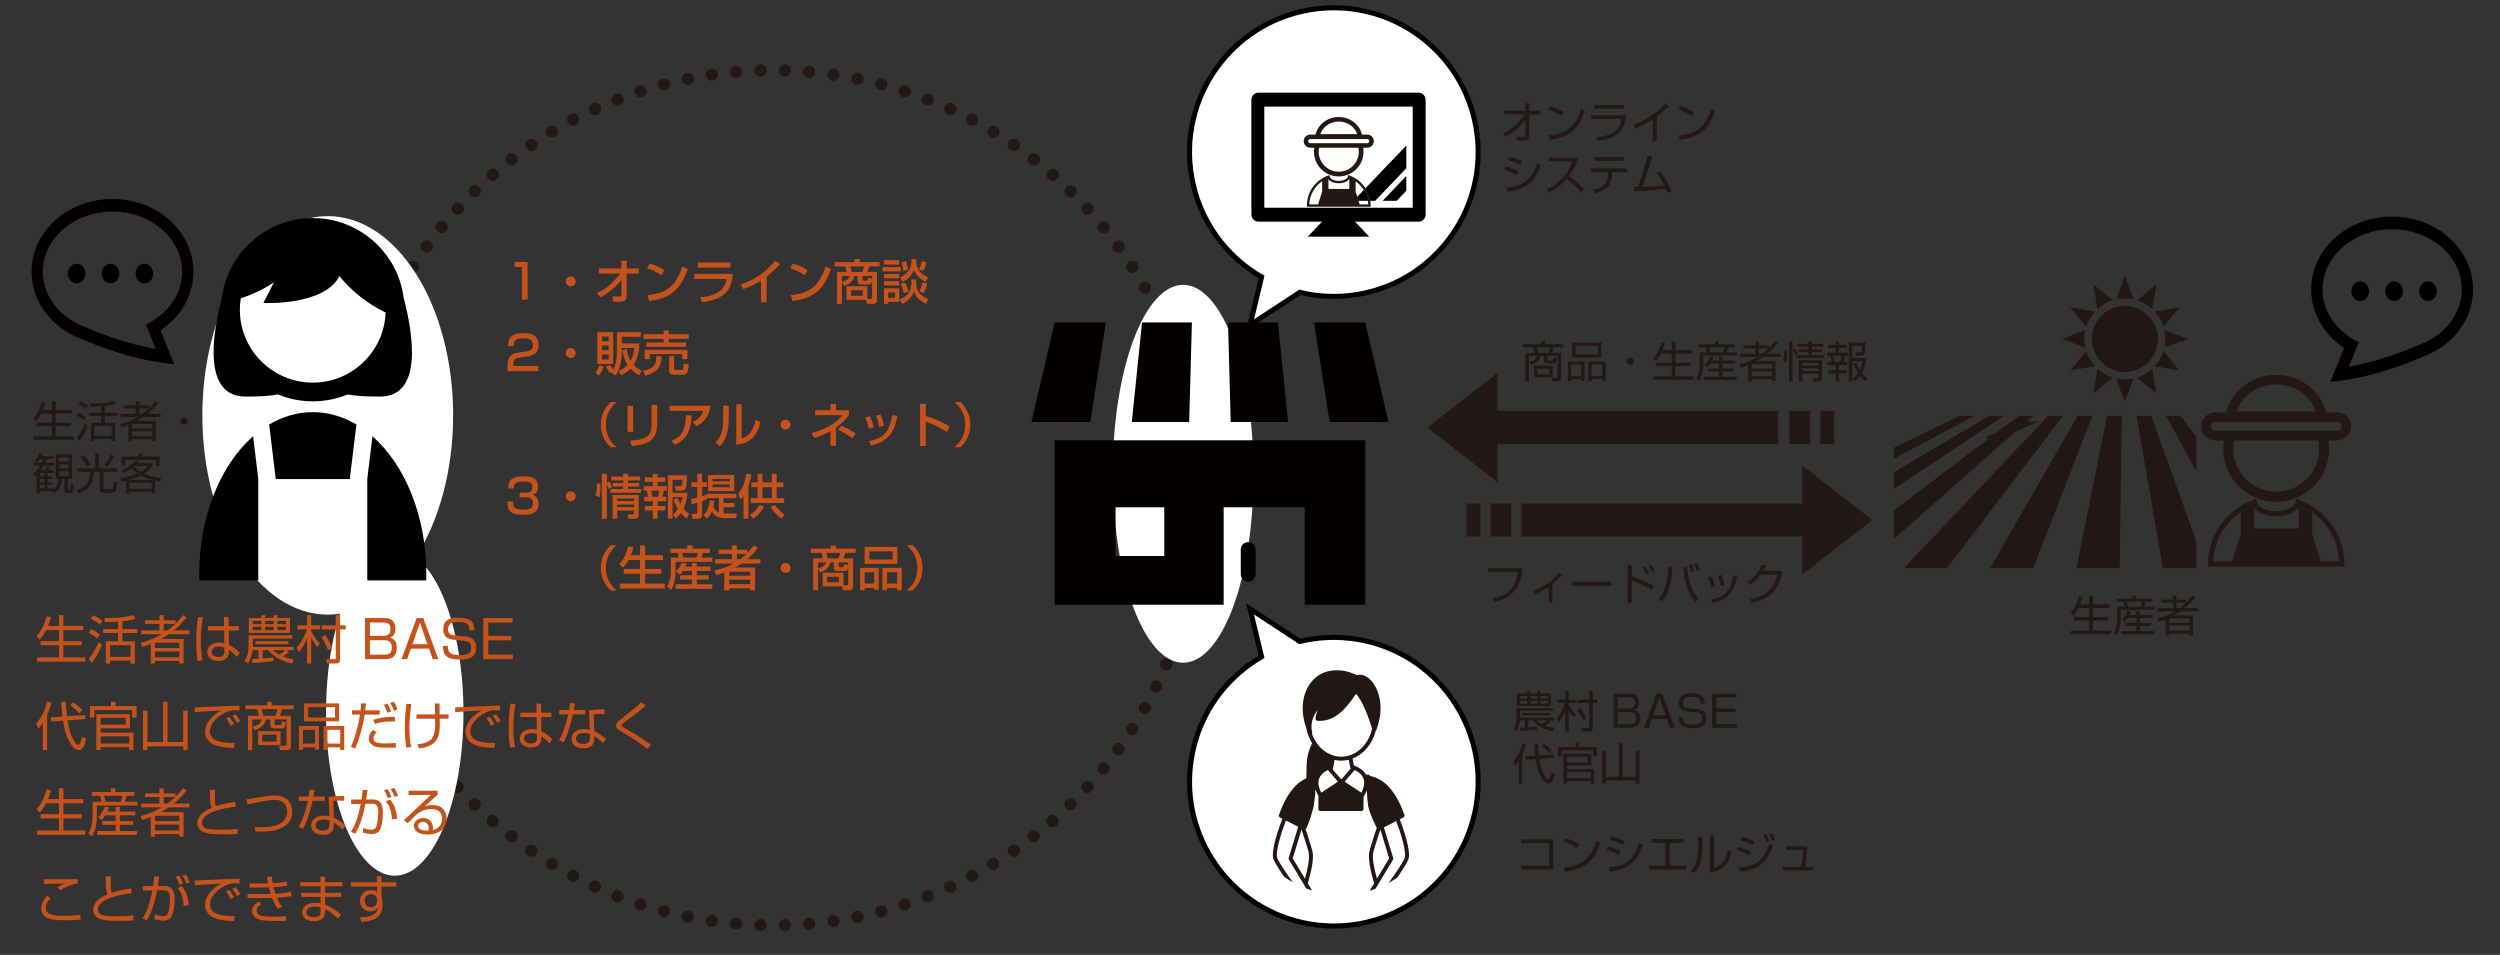 <?xml version="1.0" encoding="utf-8"?>
<!-- Generator: Adobe Illustrator 24.3.0, SVG Export Plug-In . SVG Version: 6.00 Build 0)  -->
<svg version="1.1" id="レイヤー_2" xmlns="http://www.w3.org/2000/svg" xmlns:xlink="http://www.w3.org/1999/xlink" x="0px"
	 y="0px" viewBox="0 0 1152 440" style="enable-background:new 0 0 1152 440;" xml:space="preserve">
<rect x="0" y="0" width="1152" height="440" fill="#333333" stroke="none"/>
<style type="text/css">
	.st0{fill:none;stroke:#231815;stroke-width:5.622;stroke-linecap:round;stroke-linejoin:round;stroke-dasharray:0,11.253;}
	.st1{fill:#FFFFFF;}
	.st2{fill:#040000;}
	.st3{fill:#221714;}
	.st4{fill:#231815;}
	.st5{fill:#FFFFFF;stroke:#040000;stroke-width:2.331;stroke-miterlimit:10;}
	.st6{fill:#C5521B;}
</style>
<g>
	<g>
		<circle class="st0" cx="356.027" cy="229.397" r="197.007"/>
	</g>
	<ellipse class="st1" cx="545.197" cy="218.315" rx="32.452" ry="87.066"/>
	<ellipse class="st1" cx="181.896" cy="328.335" rx="31.66" ry="75.193"/>
	<ellipse class="st1" cx="151.028" cy="191.404" rx="57.78" ry="91.815"/>
	<g>
		<path class="st2" d="M485.999,278.645h77.86v-44.893h37.387v44.893h27.847v-75.756H485.999V278.645z
			 M514.056,233.752h22.447v22.446h-22.447V233.752z"/>
		<path class="st2" d="M575.171,249.8c-1.889,0-3.42,1.533-3.42,3.421v11.397
			c0,1.888,1.531,3.418,3.42,3.418c1.888,0,3.419-1.531,3.419-3.418v-11.397
			C578.589,251.333,577.058,249.8,575.171,249.8z"/>
		<polygon class="st2" points="549.223,148.596 526.238,148.596 521.541,194.471 547.974,194.471 		"/>
		<polygon class="st2" points="593.552,194.471 588.853,148.596 565.869,148.596 567.118,194.471 		"/>
		<polygon class="st2" points="639.826,194.471 629.093,148.596 605.502,148.596 612.696,194.471 		"/>
		<polygon class="st2" points="509.59,148.596 485.999,148.596 475.265,194.471 502.395,194.471 		"/>
	</g>
	<g>
		<polygon class="st3" points="1004.879,191.597 998.09,191.597 1012.081,217.253 1012.081,201.437 		"/>
		<polygon class="st3" points="984.527,191.597 996.616,261.766 1012.081,261.766 1012.081,249.527 
			991.301,191.597 		"/>
		<polygon class="st3" points="956.841,261.766 976.728,261.766 977.74,191.597 970.951,191.597 		"/>
		<polygon class="st3" points="957.388,191.597 917.074,261.766 936.962,261.766 964.177,191.597 		"/>
		<polygon class="st3" points="943.827,191.597 877.332,261.766 897.219,261.766 950.614,191.597 		"/>
		<polygon class="st3" points="930.264,191.597 872.667,235.196 872.667,248.346 937.037,191.597 		"/>
		<polygon class="st3" points="916.686,191.597 872.667,217.582 872.667,225.296 923.475,191.597 		"/>
		<polygon class="st3" points="903.125,191.597 872.667,206.33 872.667,211.399 909.914,191.597 		"/>
		<polygon class="st3" points="932.605,194.206 915.709,201.128 915.709,204.706 939.378,194.206 		"/>
		<path class="st3" d="M966.514,142.459c1.999-1.845,4.388-3.271,7.044-4.104l-7.856-6.454l-1.086-0.893
			l0.148,0.893L966.514,142.459z"/>
		<path class="st3" d="M965.437,143.537l-11.451-1.897l7.346,8.94
			C962.166,147.925,963.593,145.536,965.437,143.537z"/>
		<path class="st3" d="M960.477,156.162c0-1.401,0.168-2.761,0.462-4.075l-10.845,4.075l10.845,4.075
			C960.645,158.923,960.477,157.562,960.477,156.162z"/>
		<path class="st3" d="M953.986,170.683l11.45-1.898c-1.842-2-3.27-4.387-4.104-7.044L953.986,170.683z
			"/>
		<path class="st3" d="M966.514,169.864l-1.898,11.45l8.942-7.347
			C970.901,173.135,968.514,171.707,966.514,169.864z"/>
		<path class="st3" d="M975.063,174.36l4.075,10.845l4.075-10.845c-1.313,0.294-2.673,0.462-4.074,0.462
			C977.737,174.822,976.377,174.655,975.063,174.36z"/>
		<path class="st3" d="M984.719,173.969l8.94,7.345l-1.897-11.45
			C989.763,171.709,987.375,173.135,984.719,173.969z"/>
		<path class="st3" d="M996.946,161.744c-0.835,2.657-2.261,5.044-4.106,7.043l11.45,1.897
			L996.946,161.744z"/>
		<path class="st3" d="M997.339,152.089c0.294,1.313,0.462,2.672,0.462,4.073
			c0,1.401-0.168,2.761-0.462,4.075l10.843-4.075L997.339,152.089z"/>
		<path class="st3" d="M996.946,150.58l7.344-8.94l-11.448,1.898
			C994.686,145.537,996.112,147.925,996.946,150.58z"/>
		<path class="st3" d="M993.512,131.901l0.147-0.891l-1.083,0.891l-7.855,6.455
			c2.655,0.834,5.043,2.26,7.043,4.103L993.512,131.901z"/>
		<path class="st3" d="M983.214,137.963l-2.278-6.062l-1.798-4.785l-1.798,4.785l-2.276,6.062
			c1.313-0.294,2.673-0.462,4.074-0.462C980.54,137.501,981.901,137.669,983.214,137.963z"/>
		<path class="st3" d="M990.221,166.583c1.597-1.698,2.814-3.753,3.503-6.039
			c0.089-0.293,0.16-0.591,0.229-0.891c0.265-1.124,0.42-2.289,0.42-3.491
			c0-1.203-0.155-2.368-0.42-3.492c-0.07-0.298-0.141-0.598-0.229-0.891
			c-0.688-2.286-1.906-4.341-3.503-6.039c-0.213-0.227-0.434-0.447-0.661-0.662
			c-1.696-1.596-3.752-2.814-6.038-3.501c-0.295-0.089-0.593-0.16-0.892-0.231
			c-1.123-0.264-2.289-0.418-3.492-0.418c-1.202,0-2.369,0.155-3.491,0.418
			c-0.299,0.071-0.599,0.142-0.891,0.23c-2.288,0.689-4.343,1.907-6.04,3.503
			c-0.227,0.215-0.447,0.434-0.661,0.662c-1.597,1.697-2.815,3.752-3.503,6.039
			c-0.089,0.292-0.16,0.592-0.23,0.891c-0.265,1.124-0.42,2.289-0.42,3.492
			c0,1.203,0.155,2.367,0.419,3.491c0.071,0.299,0.142,0.598,0.231,0.891
			c0.688,2.286,1.906,4.342,3.503,6.039c0.214,0.228,0.434,0.448,0.661,0.662
			c1.697,1.596,3.752,2.814,6.039,3.502c0.293,0.089,0.593,0.16,0.892,0.231
			c1.123,0.264,2.289,0.419,3.491,0.419c1.202,0,2.368-0.155,3.491-0.419
			c0.299-0.071,0.599-0.142,0.891-0.23c2.287-0.689,4.342-1.907,6.04-3.503
			C989.787,167.031,990.008,166.811,990.221,166.583z"/>
	</g>
	<g>
		<path class="st4" d="M1059.358,230.338l-1.333-0.474l-0.206,1.4c-0.126,0.965-0.993,2.069-2.606,2.928
			c-1.596,0.853-3.84,1.413-6.334,1.411c-2.493,0.002-4.737-0.558-6.333-1.411
			c-1.615-0.859-2.481-1.962-2.608-2.928l-0.206-1.4l-1.333,0.474
			c-12.179,4.317-20.919,15.904-20.92,29.566v1.163h62.799v-1.163
			C1080.277,246.242,1071.536,234.655,1059.358,230.338z M1032.519,246.07l-3.979,12.671h-8.687
			c0.375-9.492,5.303-17.786,12.666-22.808V246.07z M1059.268,243.551h-20.547v-9.563
			c0.687,0.898,1.62,1.663,2.731,2.257c2.008,1.066,4.59,1.682,7.426,1.684
			c2.837-0.002,5.42-0.618,7.428-1.684c1.249-0.668,2.268-1.555,2.962-2.605V243.551z
			 M1069.45,258.741l-3.98-12.671v-9.977c7.236,5.038,12.064,13.256,12.436,22.648H1069.45z"/>
		<path class="st4" d="M1076.927,189.993h-5.138c-2.398-9.971-11.778-17.285-22.911-17.285
			c-11.131,0-20.511,7.314-22.911,17.285h-5.136c-3.58,0-6.478,2.902-6.479,6.48
			c0.001,3.579,2.899,6.478,6.479,6.479h3.98c-0.208,1.255-0.354,2.529-0.354,3.843
			c0.001,13.489,10.935,24.421,24.422,24.422c13.489-0.001,24.421-10.933,24.422-24.422
			c0-1.314-0.146-2.588-0.354-3.843h3.979c3.579-0.002,6.477-2.899,6.478-6.479
			C1083.404,192.893,1080.507,189.993,1076.927,189.993z M1048.879,177.145
			c8.595,0,15.746,5.278,18.171,12.391h-36.341C1033.133,182.423,1040.285,177.145,1048.879,177.145z
			 M1062.859,220.775c-3.585,3.582-8.513,5.79-13.979,5.791c-5.466-0.001-10.394-2.209-13.979-5.791
			c-3.581-3.585-5.79-8.513-5.791-13.979c0-1.32,0.148-2.6,0.396-3.843h38.748
			c0.249,1.244,0.396,2.524,0.396,3.843C1068.649,212.261,1066.441,217.189,1062.859,220.775z
			 M1076.927,198.514h-56.095c-1.127-0.002-2.039-0.914-2.041-2.041
			c0.002-1.13,0.914-2.04,2.041-2.042h56.095c1.123,0.002,2.037,0.913,2.04,2.042
			C1078.965,197.599,1078.051,198.511,1076.927,198.514z"/>
	</g>
	<path class="st5" d="M603.47,4.544c-36.202,6.167-60.55,40.514-54.384,76.716
		c3.453,20.273,15.747,36.825,32.252,46.386l-5.309,22.058l22.927-14.984
		c8.54,2.076,17.63,2.493,26.845,0.923c36.202-6.167,60.551-40.514,54.384-76.716
		C674.019,22.726,639.673-1.623,603.47,4.544z"/>
	<path class="st5" d="M603.47,425.755c-36.202-6.167-60.55-40.514-54.384-76.716
		c3.453-20.273,15.747-36.825,32.252-46.386l-5.309-22.058l22.927,14.984
		c8.54-2.076,17.63-2.493,26.845-0.923c36.202,6.167,60.551,40.514,54.384,76.716
		C674.019,407.573,639.673,431.922,603.47,425.755z"/>
	<g id="_x31_1_2_">
		<path d="M579.828,102.132h29.386l-6.629,6.938h28.393l-6.629-6.938h29.386
			c1.768,0,3.202-1.5,3.202-3.35V46.058c0-1.851-1.433-3.35-3.202-3.35h-73.906
			c-1.768,0-3.201,1.499-3.201,3.35v52.724C576.628,100.632,578.06,102.132,579.828,102.132z
			 M582.588,92.533V49.11h68.387v46.621H582.588V92.533z"/>
		<polygon points="648.028,77.52 648.028,67.039 623.668,92.533 633.683,92.533 		"/>
		<polygon points="643.587,92.533 648.028,87.885 648.028,81.105 637.109,92.533 		"/>
	</g>
	<g>
		<g>
			<path d="M119.019,220.739h0.002l-2.398-19.711c-14.894,13.133-24.817,36.607-24.817,63.386
				c0,1.021,0.019,2.037,0.047,3.048h27.166V220.739z"/>
			<path d="M127.081,220.739h34.097l3.057-25.127c-6.19-3.672-12.981-5.703-20.106-5.703
				c-7.124,0-13.915,2.031-20.106,5.703L127.081,220.739z"/>
			<path d="M171.635,201.028l-2.398,19.711h0.003v46.723h27.165c0.029-1.011,0.047-2.027,0.047-3.048
				C196.452,237.635,186.529,214.16,171.635,201.028z"/>
		</g>
		<path d="M185.979,137.066c-2.505-18.765-17.333-33.629-36.079-36.192
			c-1.887-0.258-3.813-0.394-5.771-0.394c-0.169,0-0.336,0.004-0.505,0.007
			c-21.173,0.248-38.596,16.078-41.34,36.559c-4.482,17.097-9.004,45.701,10.914,45.697
			c7.686-0.002,12.241-0.41,14.783-1.012c4.975,2.061,10.428,3.2,16.148,3.2
			c5.72,0,11.175-1.139,16.149-3.2c2.542,0.602,7.097,1.01,14.781,1.012
			C194.97,182.746,190.459,154.166,185.979,137.066z M144.129,176.307
			c-18.557,0-33.601-15.044-33.601-33.601c0-1.782,0.14-3.531,0.407-5.238
			c5.46-1.755,10.59-4.244,15.278-7.347l-4.844,9.498c0,0,27.904,1.402,35.035-12.36
			c0-0.001,0.001-0.001,0.001-0.001c5.757,7.035,13.018,12.791,21.297,16.77
			C177.007,161.972,162.243,176.307,144.129,176.307z"/>
	</g>
	<path class="st2" d="M14.544,125.225c-0.005,7.23,2.559,13.92,6.777,19.303
		c4.191,5.347,10.014,9.463,16.759,11.871c7.1,3.068,22.048,8.913,37.665,10.866l4.52,0.558
		l-6.26-15.636c4.156-2.764,7.681-6.297,10.286-10.428c3.05-4.831,4.832-10.504,4.829-16.533
		c0-4.731-1.091-9.248-3.034-13.301c-1.939-4.059-4.722-7.655-8.112-10.649
		c-6.783-5.984-16.011-9.595-26.139-9.601c-7.607,0.006-14.692,2.04-20.624,5.576
		c-5.926,3.539-10.718,8.588-13.636,14.674C15.637,115.977,14.54,120.494,14.544,125.225z
		 M19.749,125.225c0.003-3.732,0.853-7.278,2.42-10.561c1.566-3.277,3.865-6.279,6.75-8.829
		c5.774-5.103,13.889-8.346,22.917-8.343c6.761-0.003,13.022,1.82,18.165,4.888
		c5.142,3.069,9.148,7.369,11.496,12.284c1.569,3.283,2.418,6.829,2.418,10.561
		c-0.004,4.753-1.377,9.212-3.88,13.186c-2.5,3.962-6.132,7.414-10.567,9.948l-2.198,1.258
		l4.478,11.171c-13.21-2.3-25.637-7.142-31.781-9.81l-0.082-0.036l-0.081-0.024
		c-5.993-2.106-11.055-5.733-14.564-10.22C21.726,136.203,19.752,130.91,19.749,125.225z"/>
	<path class="st2" d="M66.541,121.523c2.236,0,4.048,2.028,4.048,4.52c0,2.498-1.812,4.523-4.048,4.523
		c-2.236,0-4.051-2.025-4.051-4.523C62.49,123.551,64.305,121.523,66.541,121.523z"/>
	<path class="st2" d="M50.921,121.523c2.237,0,4.052,2.028,4.052,4.52c0,2.498-1.815,4.523-4.052,4.523
		c-2.236,0-4.049-2.025-4.049-4.523C46.872,123.551,48.685,121.523,50.921,121.523z"/>
	<path class="st2" d="M35.306,121.523c2.236,0,4.05,2.028,4.05,4.52c0,2.498-1.814,4.523-4.05,4.523
		c-2.239,0-4.052-2.025-4.052-4.523C31.253,123.551,33.067,121.523,35.306,121.523z"/>
	<path class="st2" d="M1136.552,120.068c-2.918-6.086-7.709-11.134-13.636-14.674
		c-5.932-3.536-13.017-5.57-20.624-5.576c-10.128,0.006-19.355,3.618-26.139,9.601
		c-3.39,2.993-6.173,6.59-8.112,10.649c-1.943,4.052-3.034,8.569-3.034,13.301
		c-0.003,6.029,1.779,11.702,4.829,16.533c2.606,4.131,6.13,7.664,10.287,10.428l-6.26,15.636
		l4.52-0.558c15.617-1.953,30.565-7.797,37.665-10.866c6.745-2.408,12.568-6.524,16.759-11.871
		c4.218-5.383,6.782-12.073,6.777-19.303C1139.589,128.638,1138.492,124.121,1136.552,120.068z
		 M1128.888,148.842c-3.509,4.487-8.571,8.114-14.564,10.22l-0.081,0.024l-0.082,0.036
		c-6.144,2.667-18.571,7.51-31.781,9.81l4.478-11.171l-2.198-1.258
		c-4.436-2.535-8.067-5.987-10.567-9.948c-2.503-3.974-3.876-8.434-3.88-13.186
		c0-3.732,0.849-7.278,2.418-10.561c2.349-4.915,6.355-9.215,11.496-12.284
		c5.143-3.069,11.404-4.891,18.165-4.888c9.028-0.003,17.143,3.241,22.917,8.343
		c2.885,2.55,5.184,5.552,6.75,8.829c1.567,3.283,2.417,6.829,2.42,10.561
		C1134.376,139.054,1132.403,144.346,1128.888,148.842z"/>
	<path class="st2" d="M1087.588,129.667c-2.236,0-4.048,2.028-4.048,4.52c0,2.498,1.812,4.523,4.048,4.523
		c2.236,0,4.051-2.025,4.051-4.523C1091.639,131.695,1089.824,129.667,1087.588,129.667z"/>
	<path class="st2" d="M1103.208,129.667c-2.237,0-4.052,2.028-4.052,4.52c0,2.498,1.815,4.523,4.052,4.523
		c2.236,0,4.049-2.025,4.049-4.523C1107.257,131.695,1105.444,129.667,1103.208,129.667z"/>
	<path class="st2" d="M1118.823,129.667c-2.236,0-4.05,2.028-4.05,4.52c0,2.498,1.814,4.523,4.05,4.523
		c2.239,0,4.052-2.025,4.052-4.523C1122.875,131.695,1121.062,129.667,1118.823,129.667z"/>
	<g>
		<path class="st4" d="M962.686,278.52v-4.141h1.7v4.141h7.622v1.621h-7.622v4.2h7.042v1.601h-7.042
			v4.681h8.401v1.621h-18.523v-1.621h8.422v-4.681h-7.062V284.341h7.062v-4.2h-4.941
			c-1.14,2.16-2.021,3.101-2.46,3.561l-1.24-1.24c1.88-1.921,3.221-4.901,3.921-7.642
			l1.64,0.34c-0.22,0.84-0.399,1.62-1.12,3.36H962.686z"/>
		<path class="st4" d="M982.606,275.82v-1.44h1.74v1.44h7.321v1.46h-3
			c-0.221,1.041-0.58,2.001-0.681,2.281h4.821v1.44h-15.563v4.08c0,2.501-0.52,5.781-1.92,7.802
			l-1.341-1.18c1.181-1.661,1.62-4.642,1.62-6.462v-5.681h3.401
			c-0.021-0.2-0.261-1.44-0.58-2.281h-3.141v-1.46H982.606z M984.446,283.321v-1.801h1.641v1.801
			h5.922v1.46h-5.922v2.2h5.081v1.421h-5.081v2.4h6.582v1.5H977.405v-1.5h7.041v-2.4h-5.121v-1.421
			h5.121v-2.2h-4.021c-0.62,1-0.98,1.38-1.4,1.82l-1.28-1.08
			c1.4-1.36,2.261-3.221,2.581-4.141l1.58,0.3c-0.18,0.561-0.32,0.94-0.66,1.641H984.446z
			 M986.407,279.561c0.26-0.721,0.46-1.521,0.58-2.281h-7.002c0.36,1.24,0.461,1.621,0.601,2.281
			H986.407z"/>
		<path class="st4" d="M1011.688,275.18c-0.721,0.96-2.2,2.86-4.881,5.061h5.98v1.46h-7.901
			c-0.96,0.681-1.96,1.28-2.98,1.841h8.622v9.402h-1.641v-0.98h-9.342v0.98h-1.62v-7.521
			c-1.721,0.68-2.401,0.899-3.221,1.14l-0.74-1.5c1.54-0.38,4.541-1.2,8.121-3.361h-7.821v-1.46
			h7.001v-2.521h-5.541v-1.38h5.541v-1.94h1.641v1.94h4.541v1.3
			c1.521-1.48,2.341-2.62,2.801-3.261L1011.688,275.18z M1008.887,284.942h-9.342v2.04h9.342V284.942
			z M1008.887,288.322h-9.342v2.24h9.342V288.322z M1004.306,280.24
			c0.46-0.32,1.561-1.101,3.061-2.521h-4.461v2.521H1004.306z"/>
	</g>
	<g>
		<path class="st4" d="M714.399,332.663c-0.439,0.4-1,0.88-2.34,1.7
			c1.62,0.62,3.101,0.94,4.141,1.141l-0.721,1.601c-3.801-0.94-7.062-2.561-9.161-5.161h-2.081
			v3.2c1.541-0.12,2.961-0.24,4.142-0.4l0.02,1.4c-0.5,0.08-1.08,0.181-2,0.28
			c-0.94,0.101-5.161,0.42-6.002,0.48l-0.22-1.561c0.26,0,2.08-0.08,2.461-0.1v-3.301
			h-2.281c-0.2,1.74-0.76,3.681-1.74,5.101l-1.32-1.1c0.58-0.86,1.54-2.281,1.54-5.842
			v-3.86h16.844v1.26h-15.223v2.641c0,0.34-0.021,0.46-0.021,0.561h15.684v1.24h-2.601
			L714.399,332.663z M703.737,319.58v-1.06h1.461v1.06h3.28v-1.06h1.42v1.06h4.842v5.722h-15.804
			v-5.722H703.737z M703.737,320.7h-3.28v1.24h3.28V320.7z M703.737,322.942h-3.28v1.28h3.28
			V322.942z M714.159,329.662H701.496v-1.14h12.662V329.662z M708.478,320.7h-3.28v1.24h3.28
			V320.7z M708.478,322.942h-3.28v1.28h3.28V322.942z M708.238,331.944
			c0.521,0.479,1.08,1.02,2.36,1.74c1.24-0.74,2.041-1.461,2.341-1.74H708.238z
			 M713.219,320.7h-3.321v1.24h3.321V320.7z M713.219,322.942h-3.321v1.28h3.321V322.942z"/>
		<path class="st4" d="M725.097,330.763c-0.82-1.16-1.54-2.341-2.2-3.601v9.902h-1.601v-9.822
			c-1.061,2.94-2.44,4.661-3.081,5.441l-0.92-1.701c2.341-2.54,3.561-5.841,3.941-7.021h-3.621
			v-1.56h3.681v-3.901h1.601v3.901h3.4v1.56h-3.4v0.66c0.98,2.021,2.24,3.562,3.341,4.842
			L725.097,330.763z M729.358,331.904c-0.84-2.181-1.44-3.281-2.48-4.921l1.421-0.841
			c0.88,1.301,1.92,3.121,2.62,4.901L729.358,331.904z M733.999,318.5v3.901h2.14v1.58h-2.14
			v11.162c0,1.221-0.24,1.921-1.921,1.921h-3.2l-0.261-1.681l3.161,0.02
			c0.4,0,0.54-0.119,0.54-0.54v-10.882h-5.401v-1.58h5.401v-3.901H733.999z"/>
		<path class="st4" d="M751.158,319.62c3.04,0,4.081,1.86,4.081,4.041c0,1.301-0.32,2.86-2.041,3.501
			c0.92,0.3,2.561,0.82,2.561,3.761c0,2.08-0.54,4.461-4.4,4.461h-7.802V319.62H751.158z
			 M745.436,321.32v5.142h5.021c1.96,0,2.86-0.641,2.86-2.74c0-2.081-1.22-2.401-2.78-2.401
			H745.436z M745.436,328.122v5.562h5.661c1.78,0,2.761-0.601,2.761-2.78
			c0-2.761-2-2.781-3.12-2.781H745.436z"/>
		<path class="st4" d="M771.718,335.384h-2.16l-1.421-4.041h-6.981l-1.42,4.041h-2.16l5.801-15.764h2.541
			L771.718,335.384z M764.657,321.401l-2.9,8.262h5.781L764.657,321.401z"/>
		<path class="st4" d="M783.597,324.321c0.021-2.54-1.021-3.16-4.201-3.16
			c-1.78,0-3.921,0.08-3.921,2.8c0,1.541,0.78,2.101,2.221,2.261l4.361,0.48
			c1.36,0.14,4.181,0.5,4.181,4.24c0,4.021-3.041,4.602-6.321,4.602
			c-5.001,0-6.421-1.62-6.481-5.262h1.94c-0.02,2.281,0.48,3.541,4.581,3.541
			c3.341,0,4.361-0.78,4.361-2.801c0-1.82-0.801-2.46-2.461-2.641l-4.721-0.5
			c-3.081-0.319-3.521-2.601-3.521-4.04c0-4.382,4.081-4.382,5.741-4.382
			c5.722,0,6.122,2.321,6.182,4.861H783.597z"/>
		<path class="st4" d="M800.217,319.62v1.74h-9.322v5.102h8.822v1.7h-8.822v5.481h9.442v1.74h-11.362
			V319.62H800.217z"/>
		<path class="st4" d="M701.496,361.065h-1.681v-10.442c-0.82,1.22-1.22,1.66-1.68,2.141l-0.82-1.86
			c2.08-2.341,3.5-5.441,4.12-8.422l1.701,0.319c-0.16,0.761-0.5,2.281-1.641,4.762V361.065z
			 M716.079,347.621l0.1,1.54l-6.841,0.501c0.52,3.16,1.06,5.701,2.841,8.422
			c0.58,0.88,1.04,0.979,1.359,0.979c0.681,0,1.161-2.16,1.36-3.141l1.561,0.78
			c-0.36,1.761-1.1,4.361-2.7,4.361c-1.381,0-2.261-0.98-3.041-2.121
			c-2-2.9-2.62-5.901-3.141-9.161l-4.501,0.34l-0.16-1.601l4.461-0.3
			c-0.34-3.381-0.399-4.642-0.439-5.722h1.74c0.02,0.92,0.08,2.44,0.46,5.602L716.079,347.621z
			 M713.819,346.961c-0.979-1.12-2.141-2.181-3.4-3.061l1.021-1.16
			c0.939,0.58,2.46,1.681,3.561,2.94L713.819,346.961z"/>
		<path class="st4" d="M727.718,342.521v1.66h8.102v4.36h-1.681v-2.82h-14.503v2.82h-1.7v-4.36h8.062
			v-1.66H727.718z M733.279,352.723h-11.223v1.66h12.583v6.701h-1.66v-1.14h-10.923v1.14h-1.66
			v-13.803h12.883V352.723z M731.659,348.682h-9.603v2.62h9.603V348.682z M732.979,355.783h-10.923
			v2.761h10.923V355.783z"/>
		<path class="st4" d="M740.016,357.964h5.981v-15.464h1.721v15.464h6.041v-12.062h1.7v15.163h-1.7v-1.44
			h-13.743v1.44h-1.721v-15.163h1.721V357.964z"/>
	</g>
	<g>
		<g>
			<path class="st6" d="M27.174,288.436v-4.969h2.04v4.969h9.145v1.944h-9.145v5.04h8.449v1.92h-8.449
				v5.616h10.081v1.944H17.069v-1.944h10.105v-5.616h-8.473v-1.92h8.473v-5.04h-5.929
				c-1.368,2.592-2.424,3.72-2.952,4.271l-1.488-1.487c2.256-2.305,3.864-5.881,4.705-9.169
				l1.968,0.408c-0.264,1.008-0.48,1.943-1.344,4.032H27.174z"/>
			<path class="st6" d="M44.837,294.195c-1.488-1.271-2.64-1.991-3.936-2.616l1.008-1.655
				c1.392,0.552,2.904,1.464,4.104,2.567L44.837,294.195z M40.925,303.653
				c2.28-2.688,4.008-6.48,4.536-7.752l1.561,1.151c-1.249,3.072-3.241,6.769-4.873,8.521
				L40.925,303.653z M45.99,287.739c-1.152-1.008-2.977-2.088-4.081-2.641l1.08-1.584
				c1.632,0.648,3.312,1.824,4.176,2.545L45.99,287.739z M56.407,289.875h6.84v1.801h-6.84v3.84
				h5.712v10.226h-1.92v-1.297H50.718v1.297h-1.968v-10.226h5.665v-3.84h-6.865v-1.801h6.865v-3.432
				c-2.185,0.168-4.32,0.191-6.049,0.191l-0.336-1.848c4.057,0.048,9.481-0.168,13.585-1.393
				l0.696,1.776c-1.056,0.288-2.976,0.792-5.904,1.08V289.875z M60.175,297.317H50.718v5.353h9.457
				V297.317z"/>
			<path class="st6" d="M85.975,284.427c-0.864,1.152-2.64,3.433-5.856,6.072h7.176v1.753h-9.48
				c-1.152,0.815-2.353,1.536-3.577,2.208h10.345v11.281h-1.968v-1.177H71.406v1.177h-1.944V296.716
				c-2.064,0.816-2.88,1.08-3.864,1.368l-0.888-1.8c1.848-0.456,5.449-1.44,9.745-4.032h-9.385
				v-1.753h8.4v-3.023h-6.648v-1.656h6.648v-2.328h1.968v2.328h5.449v1.56
				c1.824-1.775,2.808-3.144,3.36-3.912L85.975,284.427z M82.615,296.14H71.406v2.448h11.209V296.14z
				 M82.615,300.196H71.406v2.688h11.209V300.196z M77.118,290.499c0.552-0.384,1.872-1.319,3.672-3.023
				h-5.353v3.023H77.118z"/>
			<path class="st6" d="M93.557,284.547c-0.336,1.656-1.032,5.28-1.032,11.065
				c0,4.656,0.504,7.248,0.792,8.688l-2.136,0.312c-0.24-0.863-0.768-2.88-0.768-8.712
				c0-6.025,0.576-9.793,0.84-11.594L93.557,284.547z M103.23,288.531l-0.048-4.2h2.112l0.048,4.2
				h4.704v2.017h-4.632l0.048,6.601c2.256,1.128,3.336,2.016,5.089,3.647l-1.44,1.921
				c-1.392-1.704-2.688-2.641-3.648-3.312v0.672c0,1.225,0,4.465-4.872,4.465
				c-4.032,0-5.064-2.593-5.064-4.129c0-2.424,2.16-4.32,5.376-4.32
				c0.84,0,1.656,0.096,2.496,0.336l-0.096-5.88h-7.512v-2.017H103.23z M103.422,298.397
				c-0.576-0.24-1.224-0.504-2.424-0.504c-2.256,0-3.48,1.08-3.48,2.496
				c0,0.792,0.408,2.328,3.216,2.328c2.688,0,2.688-1.849,2.688-2.616V298.397z"/>
			<path class="st6" d="M133.207,300.46c-0.528,0.48-1.2,1.057-2.808,2.041
				c1.944,0.743,3.72,1.128,4.968,1.367l-0.864,1.921c-4.56-1.128-8.473-3.072-10.993-6.192H121.014
				v3.84c1.848-0.144,3.552-0.288,4.968-0.48l0.024,1.681c-0.6,0.096-1.296,0.216-2.4,0.336
				c-1.128,0.12-6.192,0.504-7.2,0.576l-0.264-1.872c0.312,0,2.496-0.096,2.952-0.12v-3.96h-2.736
				c-0.24,2.088-0.912,4.416-2.088,6.12l-1.584-1.32c0.696-1.032,1.848-2.736,1.848-7.009v-4.632
				H134.743v1.512h-18.266v3.169c0,0.407-0.024,0.552-0.024,0.672h18.817v1.488h-3.12L133.207,300.46z
				 M120.414,284.763v-1.271h1.752v1.271h3.937v-1.271h1.704v1.271h5.809v6.865h-18.962v-6.865H120.414z
				 M120.414,286.108h-3.937v1.487h3.937V286.108z M120.414,288.795h-3.937v1.536h3.937V288.795z
				 M132.919,296.861h-15.193v-1.368h15.193V296.861z M126.102,286.108h-3.937v1.487h3.937V286.108z
				 M126.102,288.795h-3.937v1.536h3.937V288.795z M125.814,299.597c0.624,0.575,1.296,1.224,2.832,2.088
				c1.488-0.889,2.448-1.752,2.808-2.088H125.814z M131.791,286.108h-3.984v1.487h3.984V286.108z
				 M131.791,288.795h-3.984v1.536h3.984V288.795z"/>
			<path class="st6" d="M146.046,298.18c-0.984-1.392-1.848-2.808-2.64-4.32v11.882h-1.92v-11.785
				c-1.272,3.528-2.929,5.592-3.697,6.528l-1.104-2.04c2.809-3.049,4.272-7.009,4.729-8.425h-4.344
				v-1.872h4.417v-4.681h1.92v4.681h4.081v1.872h-4.081v0.792c1.176,2.424,2.688,4.272,4.008,5.809
				L146.046,298.18z M151.159,299.548c-1.008-2.616-1.729-3.936-2.977-5.904l1.704-1.008
				c1.056,1.56,2.304,3.744,3.145,5.881L151.159,299.548z M156.727,283.467v4.681h2.568v1.896h-2.568
				v13.394c0,1.464-0.288,2.305-2.304,2.305h-3.84l-0.312-2.017l3.792,0.024
				c0.48,0,0.648-0.145,0.648-0.648v-13.058h-6.481v-1.896h6.481v-4.681H156.727z"/>
			<path class="st6" d="M177.318,284.811c3.648,0,4.896,2.232,4.896,4.849c0,1.561-0.384,3.433-2.448,4.2
				c1.104,0.36,3.072,0.984,3.072,4.513c0,2.496-0.648,5.353-5.28,5.353h-9.361v-18.914H177.318z
				 M170.453,286.852v6.168h6.024c2.352,0,3.432-0.768,3.432-3.288c0-2.496-1.464-2.88-3.336-2.88
				H170.453z M170.453,295.012v6.673h6.792c2.136,0,3.312-0.72,3.312-3.336
				c0-3.312-2.4-3.337-3.745-3.337H170.453z"/>
			<path class="st6" d="M201.991,303.725h-2.592l-1.704-4.849h-8.377l-1.704,4.849h-2.592l6.96-18.914h3.048
				L201.991,303.725z M193.517,286.947l-3.48,9.913h6.937L193.517,286.947z"/>
			<path class="st6" d="M216.246,290.451c0.024-3.048-1.224-3.792-5.041-3.792
				c-2.136,0-4.705,0.096-4.705,3.36c0,1.848,0.936,2.521,2.665,2.712l5.232,0.576
				c1.632,0.168,5.016,0.601,5.016,5.089c0,4.824-3.648,5.521-7.584,5.521
				c-6,0-7.705-1.944-7.777-6.312h2.329c-0.024,2.735,0.576,4.248,5.496,4.248
				c4.008,0,5.232-0.937,5.232-3.36c0-2.185-0.96-2.952-2.952-3.168l-5.665-0.601
				c-3.696-0.384-4.224-3.12-4.224-4.849c0-5.256,4.896-5.256,6.889-5.256
				c6.864,0,7.344,2.784,7.417,5.832H216.246z"/>
			<path class="st6" d="M236.19,284.811v2.089h-11.185v6.12h10.585v2.04h-10.585v6.577h11.329v2.088
				h-13.633v-18.914H236.19z"/>
			<path class="st6" d="M21.725,345.624h-2.016v-12.529c-0.984,1.464-1.464,1.992-2.016,2.568l-0.984-2.232
				c2.497-2.809,4.201-6.528,4.945-10.105l2.04,0.385c-0.192,0.912-0.6,2.736-1.968,5.712V345.624z
				 M39.223,329.494l0.12,1.849l-8.209,0.6c0.624,3.792,1.272,6.841,3.409,10.104
				c0.696,1.057,1.248,1.177,1.632,1.177c0.816,0,1.392-2.593,1.632-3.769l1.872,0.937
				c-0.432,2.111-1.32,5.232-3.24,5.232c-1.656,0-2.712-1.177-3.648-2.545
				c-2.4-3.48-3.144-7.08-3.768-10.992l-5.401,0.407l-0.192-1.92l5.353-0.36
				c-0.408-4.056-0.48-5.568-0.528-6.864h2.088c0.024,1.104,0.096,2.929,0.552,6.721L39.223,329.494z
				 M36.511,328.702c-1.176-1.344-2.568-2.616-4.08-3.672l1.224-1.393
				c1.128,0.696,2.952,2.017,4.272,3.528L36.511,328.702z"/>
			<path class="st6" d="M53.19,323.374v1.992h9.721v5.232h-2.016v-3.385H43.493v3.385h-2.041v-5.232h9.673
				v-1.992H53.19z M59.863,335.614H46.397v1.992h15.098v8.041h-1.992v-1.368H46.397v1.368h-1.992v-16.562
				h15.457V335.614z M57.918,330.767h-11.521v3.144h11.521V330.767z M59.503,339.287H46.397v3.312h13.105
				V339.287z"/>
			<path class="st6" d="M67.95,341.904h7.176v-18.554h2.064v18.554h7.249v-14.474h2.04v18.194H84.439
				v-1.729H67.95v1.729h-2.064v-18.194h2.064V341.904z"/>
			<path class="st6" d="M110.407,327.382c-0.768-0.048-1.512-0.096-2.472-0.096
				c-1.32,0-1.68,0.12-2.232,0.288c-4.561,1.488-8.977,5.376-8.977,9.505
				c0,3,2.424,4.512,6.528,5.04c2.16,0.288,3.864,0.24,4.92,0.216l-0.336,2.305
				c-5.064-0.096-7.873-0.72-10.177-1.969c-1.92-1.056-3.168-3.24-3.168-5.376
				c0-4.368,3.552-7.776,7.369-9.913c-4.729,0.216-7.009,0.408-12.073,0.816l-0.12-2.232
				c1.992,0,12.889-0.6,15.313-0.648c0.672-0.023,4.896-0.119,5.376-0.144L110.407,327.382z
				 M106.303,334.534c-0.24-0.479-0.984-2.04-2.088-3.504l1.44-0.768
				c1.176,1.439,1.776,2.616,2.16,3.408L106.303,334.534z M109.183,333.143
				c-0.84-1.512-1.176-2.137-2.088-3.288l1.488-0.769c0.6,0.744,1.656,2.185,2.112,3.192
				L109.183,333.143z"/>
			<path class="st6" d="M134.047,343.968c0,1.296-0.96,1.656-1.68,1.656h-3.312l-0.408-1.969l2.784,0.024
				c0.456,0,0.6-0.24,0.6-0.792v-11.401h-5.544v2.04c0,0.408,0.144,0.601,0.6,0.601h1.632
				c0.744,0,0.984-0.072,1.128-1.729l1.872,0.48c-0.288,2.111-0.6,2.808-2.28,2.808h-2.856
				c-0.84,0-2.016-0.048-2.016-1.584v-2.616h-2.064c-0.288,1.368-0.936,3.624-5.16,5.017
				l-0.936-1.681c3.072-0.647,3.84-1.992,4.272-3.336h-4.44v14.138h-1.968v-15.77h5.112
				c-0.192-1.152-0.576-2.328-0.84-3.072h-5.472v-1.752h10.081v-1.681h2.064v1.681h10.081v1.752
				h-5.376c-0.312,1.224-0.552,1.896-0.984,3.072h5.112V343.968z M129.294,343.344h-10.321v-6.409
				h10.321V343.344z M126.99,329.855c0.48-1.32,0.744-2.664,0.816-3.072h-7.321
				c0.648,1.872,0.768,2.496,0.864,3.072H126.99z M127.446,338.543h-6.625v3.145h6.625V338.543z"/>
			<path class="st6" d="M146.982,334.559v10.873h-1.848v-1.056h-5.544v1.224h-1.848v-11.041H146.982z
				 M139.589,336.311v6.337h5.544v-6.337H139.589z M140.093,324.118h16.178v8.28h-16.178V324.118z
				 M142.013,330.622h12.361v-4.752H142.013V330.622z M158.623,334.559v11.041h-1.848v-1.224h-5.88v1.224
				h-1.8v-11.041H158.623z M150.894,336.311v6.337h5.88v-6.337H150.894z"/>
			<path class="st6" d="M168.654,324.166c-0.24,2.231-0.264,2.472-0.36,3.168h6.672v1.968h-6.96
				c-0.792,5.545-2.232,10.394-4.272,15.649l-2.04-0.84c2.232-4.681,3.744-11.569,4.2-14.81
				h-3.672v-1.968h3.937c0.144-1.512,0.168-2.424,0.192-3.24L168.654,324.166z M173.55,337.439
				c-0.576,0.553-1.44,1.393-1.44,2.713c0,1.536,0.696,2.424,5.496,2.424
				c1.896,0,3.457-0.12,4.752-0.216l0.096,2.064c-0.744,0.048-1.656,0.12-3.888,0.12
				c-2.592,0-3.84-0.072-5.281-0.433c-1.824-0.479-3.312-1.824-3.312-3.816
				c0-2.088,1.512-3.504,2.016-3.984L173.55,337.439z M182.023,332.519
				c-0.648-0.024-1.248-0.048-2.16-0.048c-3.696,0-5.473,0.527-7.128,1.128l-0.72-1.872
				c4.104-1.44,7.896-1.416,9.961-1.345L182.023,332.519z M178.543,328.487
				c-0.24-0.744-0.864-2.496-1.632-3.721l1.536-0.6c0.792,1.08,1.488,2.832,1.752,3.648
				L178.543,328.487z M181.567,327.55c-0.624-1.632-0.84-2.184-1.752-3.6l1.56-0.625
				c0.768,1.08,1.392,2.232,1.8,3.505L181.567,327.55z"/>
			<path class="st6" d="M189.581,324.454c-0.6,3.768-0.912,7.177-0.912,10.992
				c0,5.305,0.6,7.753,0.84,8.785l-2.256,0.288c-0.312-1.849-0.72-4.561-0.72-9.121
				c0-3.864,0.264-7.248,0.72-11.089L189.581,324.454z M200.478,329.206
				c-0.024-0.792-0.048-4.32-0.096-5.04h2.161c0.024,0.815,0.024,4.32,0.048,5.04h4.104v1.944
				h-4.081c0.096,4.104,0.12,6.36-0.96,8.809c-1.44,3.24-4.296,4.345-8.497,4.944l-0.816-1.92
				c3.048-0.36,6.097-0.937,7.297-3.816c0.936-2.28,0.912-3.912,0.84-8.017h-8.569v-1.944H200.478z
				"/>
			<path class="st6" d="M230.407,327.382c-0.768-0.048-1.512-0.096-2.472-0.096
				c-1.32,0-1.68,0.12-2.232,0.288c-4.561,1.488-8.977,5.376-8.977,9.505
				c0,3,2.424,4.512,6.528,5.04c2.16,0.288,3.864,0.24,4.92,0.216l-0.336,2.305
				c-5.064-0.096-7.873-0.72-10.177-1.969c-1.92-1.056-3.168-3.24-3.168-5.376
				c0-4.368,3.552-7.776,7.369-9.913c-4.729,0.216-7.009,0.408-12.073,0.816l-0.12-2.232
				c1.992,0,12.889-0.6,15.313-0.648c0.672-0.023,4.896-0.119,5.376-0.144L230.407,327.382z
				 M226.303,334.534c-0.24-0.479-0.984-2.04-2.088-3.504l1.44-0.768
				c1.176,1.439,1.776,2.616,2.16,3.408L226.303,334.534z M229.183,333.143
				c-0.84-1.512-1.176-2.137-2.088-3.288l1.488-0.769c0.6,0.744,1.656,2.185,2.112,3.192
				L229.183,333.143z"/>
			<path class="st6" d="M237.557,324.43c-0.336,1.656-1.032,5.28-1.032,11.065
				c0,4.656,0.504,7.248,0.792,8.688l-2.136,0.312c-0.24-0.863-0.768-2.88-0.768-8.712
				c0-6.025,0.576-9.793,0.84-11.594L237.557,324.43z M247.23,328.414l-0.048-4.2h2.112l0.048,4.2
				h4.704v2.017h-4.632l0.048,6.601c2.256,1.128,3.336,2.016,5.089,3.647l-1.44,1.921
				c-1.392-1.704-2.688-2.641-3.648-3.312v0.672c0,1.225,0,4.465-4.872,4.465
				c-4.032,0-5.064-2.593-5.064-4.129c0-2.424,2.16-4.32,5.376-4.32
				c0.84,0,1.656,0.096,2.496,0.336l-0.096-5.88h-7.512v-2.017H247.23z M247.422,338.279
				c-0.576-0.24-1.224-0.504-2.424-0.504c-2.256,0-3.48,1.08-3.48,2.496
				c0,0.792,0.408,2.328,3.216,2.328c2.688,0,2.688-1.849,2.688-2.616V338.279z"/>
			<path class="st6" d="M264.99,324.07c-0.048,0.145-0.528,2.736-0.6,3.097h5.305v1.992h-5.665
				c-0.456,2.208-1.896,6.961-2.352,8.305c-0.744,2.112-1.488,3.601-1.944,4.584l-2.088-0.983
				c2.52-4.297,4.008-10.921,4.224-11.905h-4.2v-1.992h4.56c0.168-1.08,0.264-1.992,0.384-3.192
				L264.99,324.07z M278.599,329.111c-0.744-0.048-1.128-0.072-1.944-0.072
				c-1.8,0-2.592,0.12-3.072,0.192l0.264,7.656c2.448,1.272,3.72,2.16,5.305,3.601l-1.32,1.944
				c-1.464-1.608-2.136-2.04-4.008-3.265v0.696c0,1.632,0,4.944-4.873,4.944
				c-4.8,0-5.592-2.977-5.592-4.345c0-2.88,2.688-4.512,5.616-4.512
				c1.128,0,2.208,0.168,2.833,0.264l-0.384-8.809c0.984-0.168,2.809-0.528,7.177-0.528V329.111z
				 M271.806,338.207c-0.648-0.192-1.512-0.432-2.688-0.432c-2.28,0-3.696,1.08-3.696,2.664
				c0,2.399,3,2.399,3.432,2.399c2.208,0,2.953-0.936,2.953-2.88V338.207z"/>
			<path class="st6" d="M298.159,345.071c-3.072-2.592-6.433-4.8-9.913-6.84
				c-3.408-1.992-4.368-2.568-4.368-3.889c0-1.057,0.696-1.752,2.712-3.337
				c6.312-4.944,7.008-5.496,8.809-7.368l2.16,1.393c-2.808,2.64-3.456,3.096-9.193,7.272
				c-1.224,0.888-1.44,1.104-1.608,1.271c-0.216,0.217-0.312,0.408-0.312,0.624
				c0,0.408,0,0.576,1.752,1.513c1.752,0.96,6.865,3.792,11.809,7.608L298.159,345.071z"/>
			<path class="st6" d="M27.174,368.201v-4.969h2.04v4.969h9.145v1.944h-9.145v5.04h8.449v1.92h-8.449
				v5.616h10.081v1.944H17.069v-1.944h10.105v-5.616h-8.473v-1.92h8.473v-5.04h-5.929
				c-1.368,2.592-2.424,3.72-2.952,4.271l-1.488-1.487c2.256-2.305,3.864-5.881,4.705-9.169
				l1.968,0.408c-0.264,1.008-0.48,1.943-1.344,4.032H27.174z"/>
			<path class="st6" d="M51.078,364.961v-1.729h2.088v1.729h8.785v1.752h-3.601
				c-0.264,1.248-0.696,2.4-0.816,2.736h5.785v1.728H44.645v4.896c0,3.001-0.624,6.937-2.304,9.361
				l-1.608-1.416c1.416-1.992,1.944-5.568,1.944-7.753v-6.816h4.081
				c-0.024-0.24-0.312-1.729-0.696-2.736H42.293v-1.752H51.078z M53.286,373.961v-2.16h1.968v2.16
				h7.104v1.753h-7.104v2.64h6.097v1.704h-6.097v2.881h7.897v1.8H44.837v-1.8h8.449v-2.881h-6.145
				v-1.704h6.145v-2.64h-4.824c-0.744,1.2-1.176,1.656-1.68,2.184l-1.536-1.296
				c1.68-1.632,2.712-3.864,3.096-4.969l1.896,0.36c-0.216,0.672-0.384,1.128-0.792,1.968H53.286z
				 M55.639,369.449c0.312-0.864,0.552-1.824,0.696-2.736h-8.401c0.432,1.488,0.552,1.944,0.72,2.736
				H55.639z"/>
			<path class="st6" d="M85.975,364.193c-0.864,1.152-2.64,3.433-5.856,6.072h7.176v1.753h-9.48
				c-1.152,0.815-2.353,1.536-3.577,2.208h10.345v11.281h-1.968v-1.177H71.406v1.177h-1.944v-9.025
				c-2.064,0.816-2.88,1.08-3.864,1.368l-0.888-1.8c1.848-0.456,5.449-1.44,9.745-4.032h-9.385
				v-1.753h8.4v-3.023h-6.648v-1.656h6.648v-2.328h1.968v2.328h5.449v1.56
				c1.824-1.775,2.808-3.144,3.36-3.912L85.975,364.193z M82.615,375.905H71.406v2.448h11.209V375.905z
				 M82.615,379.962H71.406v2.688h11.209V379.962z M77.118,370.265c0.552-0.384,1.872-1.319,3.672-3.023
				h-5.353v3.023H77.118z"/>
			<path class="st6" d="M99.078,363.929c-0.048,1.68-0.072,2.88-0.072,4.584
				c0,1.872,0.36,2.521,0.576,2.952c1.536-0.479,4.128-1.319,8.857-1.992l0.24,2.257
				c-3.792,0.432-7.249,1.128-10.009,2.184c-1.584,0.601-5.568,2.185-5.568,5.232
				c0,2.977,3.12,3.192,9.001,3.192c3.912,0,6.168-0.24,7.369-0.384l0.024,2.232
				c-1.488,0.168-2.4,0.264-5.856,0.264c-6.457,0-8.065-0.336-9.745-0.984
				c-1.944-0.744-2.976-2.328-2.976-4.08c0-3.552,3.408-5.904,6.745-7.2
				c-0.816-1.297-0.888-1.681-0.912-8.257H99.078z"/>
			<path class="st6" d="M117.293,381.114c0.912,0.048,1.536,0.072,2.521,0.072c2.736,0,8.353,0,10.993-3.049
				c1.056-1.2,1.512-2.616,1.512-4.08c0-1.872-0.672-5.473-5.856-5.473
				c-2.496,0-6.121,0.768-8.641,1.296c-2.256,0.48-3.048,0.696-3.792,0.889l-0.408-2.4
				c0.936-0.12,3.48-0.553,6.169-1.009c1.944-0.336,4.632-0.815,6.72-0.815
				c5.809,0,8.161,3.672,8.161,7.536c0,5.064-3.672,7.153-6.937,8.209
				c-2.688,0.864-6.096,0.984-10.033,0.888L117.293,381.114z"/>
			<path class="st6" d="M144.99,363.952c-0.048,0.145-0.528,2.736-0.6,3.097h5.305v1.992h-5.665
				c-0.456,2.208-1.896,6.961-2.352,8.305c-0.744,2.112-1.488,3.601-1.944,4.584l-2.088-0.983
				c2.52-4.297,4.008-10.921,4.224-11.905h-4.2v-1.992h4.56c0.168-1.08,0.264-1.992,0.384-3.192
				L144.99,363.952z M158.599,368.993c-0.744-0.048-1.128-0.072-1.944-0.072
				c-1.8,0-2.592,0.12-3.072,0.192l0.264,7.656c2.448,1.272,3.72,2.16,5.305,3.601l-1.32,1.944
				c-1.464-1.608-2.136-2.04-4.008-3.265v0.696c0,1.632,0,4.944-4.873,4.944
				c-4.8,0-5.592-2.977-5.592-4.345c0-2.88,2.688-4.512,5.616-4.512
				c1.128,0,2.208,0.168,2.833,0.264l-0.384-8.809c0.984-0.168,2.809-0.528,7.177-0.528V368.993z
				 M151.806,378.09c-0.648-0.192-1.512-0.432-2.688-0.432c-2.28,0-3.696,1.08-3.696,2.664
				c0,2.399,3,2.399,3.432,2.399c2.208,0,2.953-0.936,2.953-2.88V378.09z"/>
			<path class="st6" d="M169.35,364.072c-0.12,1.032-0.288,2.185-0.624,4.345l2.76-0.024
				c3.648-0.023,4.968,1.921,4.968,6.169c0,2.232-0.456,7.104-1.848,8.497
				c-1.032,1.008-2.208,1.296-3.336,1.296c-1.392,0-3.072-0.433-4.08-0.696l0.168-2.088
				c1.176,0.359,2.616,0.768,3.6,0.768c0.984,0,1.92-0.288,2.352-1.224
				c0.768-1.704,0.984-5.545,0.984-6.889c0-2.448-0.48-3.937-2.952-3.889l-2.977,0.048
				c-1.464,7.993-3.48,11.665-4.656,13.802l-2.016-0.864c1.44-2.28,2.904-4.801,4.536-12.89
				l-4.416,0.072l-0.024-2.04l4.801-0.048c0.432-2.616,0.456-3.673,0.456-4.393L169.35,364.072z
				 M178.711,367.817c-0.84-2.279-1.417-3.191-1.752-3.72l1.56-0.504
				c0.744,1.032,1.44,2.472,1.848,3.648L178.711,367.817z M180.607,377.514
				c-0.312-5.593-2.16-7.513-2.856-8.232l1.992-0.84c1.608,1.872,2.784,3.96,3.24,8.809
				L180.607,377.514z M181.831,367.241c-0.36-1.08-1.128-2.665-1.776-3.673l1.561-0.504
				c0.888,1.344,1.344,2.4,1.824,3.624L181.831,367.241z"/>
			<path class="st6" d="M201.655,364.361v1.824c-0.984,0.864-5.137,4.656-6.049,5.473
				c0.912-0.384,1.752-0.696,3.601-0.696c6.168,0,6.601,4.873,6.601,6.265
				c0,2.544-1.464,7.32-8.857,7.32c-4.8,0-6.241-2.256-6.241-4.008
				c0-2.137,2.017-3.576,4.272-3.576c4.296,0,4.561,4.08,4.561,4.464
				c0,0.456-0.072,0.696-0.192,1.08c3.216-0.744,4.368-3.072,4.368-5.256
				c0-2.616-1.512-4.44-5.041-4.44c-3.744,0-6.384,2.184-6.504,2.304
				c-1.104,0.937-2.832,2.688-4.249,4.249l-1.824-1.417c0.672-0.575,3.745-3.479,4.849-4.536
				c1.2-1.128,6.553-6.097,7.633-7.152l-10.321,0.12v-2.017H201.655z M197.574,381.691
				c0-1.704-1.056-2.977-2.664-2.977c-1.272,0-2.256,0.84-2.256,1.824
				c0,2.304,3.625,2.232,4.705,2.208C197.526,382.315,197.574,382.098,197.574,381.691z"/>
			<path class="st6" d="M23.238,413.941c-2.16,2.208-2.16,3.912-2.16,4.393
				c0,3.672,5.064,3.672,7.801,3.672c4.224,0,6.601-0.312,8.137-0.504l0.096,2.208
				c-1.248,0.12-3.648,0.336-7.033,0.336c-4.992,0-6.744-0.384-8.28-1.08
				c-1.968-0.888-2.785-2.808-2.785-4.393c0-2.688,1.656-4.656,2.688-5.809L23.238,413.941z
				 M35.767,407.075c-3.312,0.505-6.097,1.992-8.017,3.145l-1.368-1.416
				c1.176-0.72,1.944-1.08,3.48-1.68c-7.801,0.144-8.665,0.168-9.649,0.216v-2.185
				c0.96,0.048,1.224,0.048,2.665,0.048c2.04,0,11.065-0.071,12.889-0.071V407.075z"/>
			<path class="st6" d="M51.078,403.812c-0.048,1.68-0.072,2.88-0.072,4.584
				c0,1.872,0.36,2.521,0.576,2.952c1.536-0.479,4.128-1.319,8.857-1.992l0.24,2.257
				c-3.792,0.432-7.249,1.128-10.009,2.184c-1.584,0.601-5.568,2.185-5.568,5.232
				c0,2.977,3.12,3.192,9.001,3.192c3.912,0,6.168-0.24,7.369-0.384l0.024,2.232
				c-1.488,0.168-2.4,0.264-5.856,0.264c-6.457,0-8.065-0.336-9.745-0.984
				c-1.944-0.744-2.976-2.328-2.976-4.08c0-3.552,3.408-5.904,6.745-7.2
				c-0.816-1.297-0.888-1.681-0.912-8.257H51.078z"/>
			<path class="st6" d="M73.35,403.955c-0.12,1.032-0.288,2.185-0.624,4.345l2.76-0.024
				c3.648-0.023,4.968,1.921,4.968,6.169c0,2.232-0.456,7.104-1.848,8.497
				c-1.032,1.008-2.208,1.296-3.336,1.296c-1.392,0-3.072-0.433-4.08-0.696l0.168-2.088
				c1.176,0.359,2.616,0.768,3.6,0.768c0.984,0,1.92-0.288,2.352-1.224
				c0.768-1.704,0.984-5.545,0.984-6.889c0-2.448-0.48-3.937-2.952-3.889l-2.977,0.048
				c-1.464,7.993-3.48,11.665-4.656,13.802l-2.016-0.864c1.44-2.28,2.904-4.801,4.536-12.89
				l-4.416,0.072l-0.024-2.04l4.801-0.048c0.432-2.616,0.456-3.673,0.456-4.393L73.35,403.955z
				 M82.711,407.699c-0.84-2.279-1.417-3.191-1.752-3.72l1.56-0.504
				c0.744,1.032,1.44,2.472,1.848,3.648L82.711,407.699z M84.607,417.397
				c-0.312-5.593-2.16-7.513-2.856-8.232l1.992-0.84c1.608,1.872,2.784,3.96,3.24,8.809
				L84.607,417.397z M85.831,407.124c-0.36-1.08-1.128-2.665-1.776-3.673l1.561-0.504
				c0.888,1.344,1.344,2.4,1.824,3.624L85.831,407.124z"/>
			<path class="st6" d="M110.407,407.148c-0.768-0.048-1.512-0.096-2.472-0.096
				c-1.32,0-1.68,0.12-2.232,0.288c-4.561,1.488-8.977,5.376-8.977,9.505
				c0,3,2.424,4.512,6.528,5.04c2.16,0.288,3.864,0.24,4.92,0.216l-0.336,2.305
				c-5.064-0.096-7.873-0.72-10.177-1.969c-1.92-1.056-3.168-3.24-3.168-5.376
				c0-4.368,3.552-7.776,7.369-9.913c-4.729,0.216-7.009,0.408-12.073,0.816l-0.12-2.232
				c1.992,0,12.889-0.6,15.313-0.648c0.672-0.023,4.896-0.119,5.376-0.144L110.407,407.148z
				 M106.303,414.3c-0.24-0.479-0.984-2.04-2.088-3.504l1.44-0.768
				c1.176,1.439,1.776,2.616,2.16,3.408L106.303,414.3z M109.183,412.908
				c-0.84-1.512-1.176-2.137-2.088-3.288l1.488-0.769c0.6,0.744,1.656,2.185,2.112,3.192
				L109.183,412.908z"/>
			<path class="st6" d="M125.31,403.932c0.048,0.792,0.096,1.584,0.336,3.024
				c2.256-0.145,4.152-0.265,6.408-0.816l0.384,1.92c-1.392,0.312-2.352,0.504-6.433,0.744
				c0.144,0.576,0.48,1.824,0.912,3.024c2.376-0.072,4.776-0.312,7.081-0.937l0.408,1.921
				c-0.84,0.216-2.353,0.6-6.793,0.863c1.104,2.665,1.944,3.648,2.424,4.225l-2.088,0.864
				c-0.576-0.84-1.464-2.136-2.568-4.969c-1.152,0.048-2.544,0.048-3.72,0.048l-7.585-0.023v-1.92
				l7.657,0.048c1.728,0,1.776,0,3-0.024c-0.024-0.071-0.384-1.152-0.864-3
				c-0.384,0-2.064,0.048-2.4,0.048h-6.504v-1.92l6.409,0.023c0.6,0,0.984,0,2.112-0.023
				c-0.264-1.368-0.336-2.112-0.432-2.952L125.31,403.932z M120.438,416.725
				c-0.672,0.36-2.208,1.224-2.208,2.88c0,2.521,3.121,2.832,8.257,2.832
				c3.024,0,4.344-0.144,5.353-0.264v2.088c-1.176,0.097-2.16,0.145-4.488,0.145
				c-5.833,0-7.201-0.433-8.209-0.792c-1.584-0.576-3.024-1.969-3.024-3.673
				c0-1.943,1.296-3.528,3.216-4.561L120.438,416.725z"/>
			<path class="st6" d="M147.678,406.476l-0.048-2.544h2.112l0.024,2.544h7.969v1.92h-7.944l0.024,3.001
				h7.489v1.872h-7.489v3.576c2.76,1.128,5.136,2.64,7.345,4.608l-1.417,1.872
				c-2.208-2.088-3.48-3.168-5.904-4.393v1.08c0,4.272-3.888,4.488-5.232,4.488
				c-3.168,0-5.353-1.728-5.353-4.104c0-1.872,1.536-4.416,6.121-4.416
				c1.176,0,1.848,0.144,2.352,0.264v-2.976h-8.929v-1.872h8.905v-3.001h-9.313v-1.92H147.678z
				 M147.75,418.165c-0.552-0.168-1.32-0.408-2.616-0.408c-2.208,0-4.008,0.912-4.008,2.64
				c0,1.753,1.944,2.257,3.384,2.257c3.168,0,3.24-1.681,3.24-2.784V418.165z"/>
			<path class="st6" d="M173.646,403.764h2.184v2.784h6.769v1.968h-6.769v5.041
				c0.096,0.359,0.216,0.792,0.312,1.319c0.072,0.504,0.144,1.104,0.144,1.824
				c0,7.033-5.521,7.801-9.769,8.041l-0.672-2.04c6.865-0.048,7.896-2.28,8.376-4.585
				c-0.408,0.648-1.248,1.872-3.576,1.872c-2.952,0-4.729-2.352-4.729-4.92
				c0-2.736,1.944-4.921,5.064-4.921c1.68,0,2.28,0.505,2.76,0.889l-0.024-2.521h-12.025v-1.968
				h12.001L173.646,403.764z M173.814,414.445c-0.048-0.528-0.408-2.376-2.784-2.376
				c-1.512,0-3.024,0.888-3.024,2.952c0,1.32,0.744,3,2.808,3c2.904,0,3-2.712,3-2.784
				C173.814,415.069,173.838,414.685,173.814,414.445z"/>
		</g>
	</g>
	<g>
		<path class="st4" d="M23.945,188.946v-4.141h1.7v4.141h7.622v1.62h-7.622v4.201h7.042v1.6h-7.042
			v4.681h8.402v1.62H15.523v-1.62h8.422v-4.681h-7.062v-1.6h7.062v-4.201h-4.941
			c-1.14,2.161-2.02,3.101-2.46,3.561l-1.24-1.24c1.88-1.92,3.221-4.901,3.921-7.642
			l1.64,0.34c-0.22,0.84-0.4,1.621-1.12,3.361H23.945z"/>
		<path class="st4" d="M38.663,193.747c-1.24-1.06-2.201-1.66-3.281-2.18l0.84-1.38
			c1.16,0.46,2.42,1.22,3.42,2.141L38.663,193.747z M35.403,201.629
			c1.9-2.24,3.341-5.401,3.781-6.461l1.3,0.96c-1.04,2.561-2.701,5.641-4.061,7.102
			L35.403,201.629z M39.623,188.366c-0.96-0.84-2.48-1.74-3.4-2.201l0.9-1.32
			c1.36,0.54,2.761,1.521,3.481,2.121L39.623,188.366z M48.306,190.146h5.701v1.5H48.306v3.201
			h4.761v8.521h-1.6v-1.08h-7.902v1.08h-1.64v-8.521h4.721v-3.201h-5.721v-1.5h5.721v-2.861
			c-1.82,0.14-3.601,0.16-5.041,0.16l-0.28-1.54c3.38,0.04,7.901-0.14,11.322-1.161
			l0.58,1.48c-0.88,0.24-2.48,0.66-4.921,0.9V190.146z M51.446,196.347h-7.882v4.461h7.882
			V196.347z"/>
		<path class="st4" d="M72.947,185.605c-0.72,0.96-2.201,2.861-4.881,5.061h5.981v1.46h-7.902
			c-0.96,0.68-1.96,1.28-2.98,1.84h8.622v9.402h-1.64v-0.98h-9.342v0.98h-1.621v-7.521
			c-1.72,0.68-2.4,0.9-3.221,1.14l-0.74-1.5c1.541-0.38,4.541-1.2,8.122-3.361h-7.822
			v-1.46h7.001v-2.521h-5.541v-1.38h5.541v-1.94h1.64v1.94h4.541v1.3
			c1.521-1.48,2.341-2.621,2.801-3.261L72.947,185.605z M70.146,195.367h-9.342v2.041h9.342V195.367z
			 M70.146,198.748h-9.342v2.24h9.342V198.748z M65.565,190.666c0.46-0.32,1.561-1.1,3.061-2.521
			h-4.461v2.521H65.565z"/>
		<path class="st4" d="M86.485,194.087c0,0.96-0.78,1.7-1.701,1.7c-0.94,0-1.7-0.76-1.7-1.7
			c0-0.96,0.76-1.7,1.7-1.7C85.705,192.387,86.485,193.127,86.485,194.087z"/>
		<path class="st4" d="M25.705,220.707v-11.342h7.521v11.342h-2.021v4.421c0,0.301,0,0.501,0.34,0.501h0.44
			c0.16,0,0.4-0.04,0.48-0.421c0.08-0.479,0.1-1.14,0.14-2.16l1.38,0.32
			c-0.08,3.681-0.8,3.78-1.66,3.78h-1.36c-0.98,0-1.3-0.34-1.3-1.3v-5.142H28.506
			c-0.42,3.761-1.541,5.382-3.681,6.622l-0.58-0.961h-5.921v0.98H16.843v-8.481
			c-0.38,0.36-0.66,0.58-1.021,0.86l-0.44-1.601c0.56-0.4,1.92-1.341,3.241-3.541h-3.061
			v-1.34h3.781c0.32-0.721,0.48-1.24,0.62-1.7h-1.561c-0.54,0.899-0.9,1.28-1.28,1.68
			l-1.14-1c0.46-0.48,1.4-1.5,2.181-3.581l1.4,0.4c-0.2,0.561-0.3,0.78-0.46,1.16
			h5.501v1.341h-3.181c-0.24,0.72-0.38,1.14-0.62,1.7h4.161v1.34h-4.821
			c-0.44,0.86-1,1.66-1.38,2.16h2.041c0.5-0.84,0.68-1.28,0.84-1.74l1.44,0.381
			c-0.22,0.46-0.32,0.64-0.76,1.359h2.281v1.221h-2.661v1.561h2.22v1.14h-2.22v1.581h2.22
			v1.16h-2.22v1.64h2.541v0.581c0.62-0.381,2.32-1.501,2.541-4.922H25.705z M20.564,217.967
			h-2.241v1.561h2.241V217.967z M20.564,220.667h-2.241v1.581h2.241V220.667z M20.564,223.408h-2.241
			v1.64h2.241V223.408z M31.686,210.745h-4.461v1.961h4.461V210.745z M31.686,213.987h-4.461v1.92
			h4.461V213.987z M31.686,217.227h-4.461v2.12h4.461V217.227z"/>
		<path class="st4" d="M43.905,215.807v-6.962h1.66v6.962h8.462v1.64h-6.341v7.422
			c0,0.26,0,0.561,0.62,0.561h2.701c0.74,0,1.18-0.061,1.4-3.661l1.681,0.4
			c-0.42,4.2-0.84,4.9-2.781,4.9h-3.221c-0.98,0-2.041,0-2.041-1.479v-8.143h-2.86
			c-0.04,3.401-0.98,7.962-6.941,9.902l-0.86-1.601c5.061-1.52,6.122-4.86,6.122-8.302h-6.001
			v-1.64H43.905z M38.603,209.606c1.08,1.14,2.32,2.96,2.96,4.48l-1.58,0.86
			c-0.56-1.42-1.681-3.101-2.861-4.441L38.603,209.606z M52.646,210.146
			c-0.72,1.6-1.541,3.04-3.201,4.881l-1.38-0.92c0.92-1.081,2.021-2.521,2.901-4.661
			L52.646,210.146z"/>
		<path class="st4" d="M56.023,216.647c1.44-0.521,4.301-1.681,6.341-4.561l1.641,0.34
			c-0.36,0.479-0.5,0.68-0.78,1h7.102v1.261c-0.42,0.56-1.42,1.92-3.961,3.521
			c1.4,0.6,3.661,1.54,7.882,2.04l-0.561,1.62c-0.54-0.1-1.08-0.199-2.22-0.46v5.962
			h-1.601v-0.801H59.683v0.801h-1.58v-5.941c-1.36,0.3-1.521,0.34-2.221,0.479l-0.56-1.58
			c4.201-0.62,6.421-1.54,8.022-2.181c-1.42-1-2.301-1.86-2.741-2.28
			c-1.641,1.24-3.101,1.841-3.861,2.16L56.023,216.647z M65.585,208.805v1.58h7.962v4.182h-1.681
			v-2.701H57.663v2.701h-1.641v-4.182h7.882v-1.58H65.585z M70.226,221.108
			c-2.781-0.74-4.501-1.54-5.401-2.04c-0.58,0.279-2.541,1.18-5.461,2.04H70.226z
			 M69.866,222.448H59.683v2.72h10.182V222.448z M61.944,214.767c-0.08,0.079-0.16,0.159-0.24,0.22
			c1.46,1.42,2.541,2.08,3.121,2.42c2.021-1.1,2.841-2.06,3.361-2.64H61.944z"/>
	</g>
	<g>
		<path class="st6" d="M243.122,120.697v17.338h-2.618v-14.962h-3.367v-2.376H243.122z"/>
		<path class="st6" d="M265.276,129.674c0,1.276-1.012,2.289-2.289,2.289c-1.276,0-2.31-1.012-2.288-2.289
			c0-1.276,1.034-2.288,2.288-2.288C264.242,127.386,265.276,128.398,265.276,129.674z"/>
		<path class="st6" d="M275.064,135.065c3.3-1.541,6.535-3.477,10.671-9h-9.747v-2.354h10.385v-3.564
			h2.398v3.564h5.523v2.354h-5.523v10.319c0,2.641-1.958,2.641-3.785,2.641
			c-1.122,0-1.87-0.044-2.464-0.088l-0.286-2.398c0.924,0.066,2.112,0.132,3.125,0.132
			c0.264,0,1.012,0,1.012-0.858v-6.887c-2.596,3.433-6.029,6.095-9.791,8.141L275.064,135.065z"/>
		<path class="st6" d="M304.787,126.858c-1.65-1.21-4.378-2.552-6.645-3.234l1.188-2.156
			c1.937,0.55,3.851,1.188,6.821,3.015L304.787,126.858z M298.363,135.945
			c8.229-0.594,13.004-3.763,16.062-13.114l2.486,1.122c-3.234,9.396-7.987,13.554-17.734,14.764
			L298.363,135.945z"/>
		<path class="st6" d="M337.723,126.197c-0.528,4.577-1.386,11.75-14.346,13.004l-0.682-2.288
			c1.254-0.044,4.929-0.198,8.229-2.223c2.926-1.804,3.586-4.643,3.895-6.139h-14.896v-2.354H337.723z
			 M336.579,120.983v2.332h-15.072v-2.332H336.579z"/>
		<path class="st6" d="M353.276,139.29h-2.619v-9.968c-2.508,1.672-5.281,2.905-8.141,3.851l-1.254-2.112
			c2.97-0.968,9.505-3.125,15.886-10.848l2.376,1.453c-0.858,0.88-3.19,3.344-6.249,5.787V139.29
			z"/>
		<path class="st6" d="M370.787,126.858c-1.65-1.21-4.378-2.552-6.645-3.234l1.188-2.156
			c1.937,0.55,3.851,1.188,6.821,3.015L370.787,126.858z M364.363,135.945
			c8.229-0.594,13.004-3.763,16.062-13.114l2.486,1.122c-3.234,9.396-7.987,13.554-17.734,14.764
			L364.363,135.945z"/>
		<path class="st6" d="M399.697,137.771h1.496c0.484,0,0.638-0.286,0.638-0.638v-7.481
			c-0.396,1.452-1.078,1.452-1.893,1.452h-2.794c-0.682,0-1.936,0-1.936-1.474v-2.464h-1.518
			c-0.462,1.958-1.453,3.345-4.621,4.599l-1.1-1.826v10.056h-2.266v-14.676h4.356
			c-0.088-1.276-0.418-2.134-0.55-2.552h-4.863v-1.98h9.131v-1.386h2.398v1.386h9.131v1.98h-4.753
			c-0.11,0.418-0.374,1.32-0.858,2.552h4.422v13.18c0,0.88-0.792,1.497-1.54,1.497h-3.146
			l-0.374-1.805h-8.978v-6.271h9.616V137.771z M387.969,127.166v2.729
			c2.112-0.528,2.971-1.188,3.586-2.729H387.969z M391.775,122.765c0.396,1.188,0.484,1.584,0.66,2.552
			h4.951c0.462-1.144,0.682-2.222,0.748-2.552H391.775z M392.171,133.767v2.53h5.391v-2.53H392.171z
			 M401.831,128.486v-1.32H397.452v1.716c0,0.308,0.198,0.484,0.462,0.484h1.078
			c0.704,0,0.902-0.176,0.99-1.364L401.831,128.486z"/>
		<path class="st6" d="M406.646,123.073h8.449v2.002h-8.449V123.073z M414.369,121.885h-7.041v-2.002h7.041
			V121.885z M407.328,126.264h7.041v1.958h-7.041V126.264z M407.328,129.542h7.041v2.002h-7.041V129.542z
			 M407.328,132.864h7.041v6.271h-5.083v0.858h-1.958V132.864z M409.286,134.757v2.464h3.125V134.757H409.286z
			 M420.002,128.772h2.134v1.276c0,5.501,3.807,7.019,5.633,7.723l-1.056,2.223
			c-3.829-1.827-4.863-3.763-5.501-5.523c-0.704,1.562-2.156,4.181-5.5,5.523l-1.232-2.068
			c0.902-0.33,2.508-0.858,3.741-2.354c1.452-1.716,1.782-4.291,1.782-5.391V128.772z
			 M420.002,119.355h2.2v0.99c0,5.083,4.049,6.821,5.523,7.459l-1.167,2.112
			c-1.584-0.792-4.136-2.442-5.391-5.435c-1.232,2.794-2.97,4.269-5.237,5.391l-1.21-2.09
			c0.858-0.352,2.398-1.012,3.586-2.442c1.452-1.76,1.694-3.938,1.694-4.863V119.355z
			 M417.12,130.18c0.66,1.342,1.144,2.926,1.43,4.247l-2.179,0.616
			c-0.154-1.012-0.418-2.201-1.276-4.225L417.12,130.18z M417.45,120.345
			c0.66,1.672,0.902,3.41,0.968,3.96l-2.222,0.638c-0.044-0.99-0.176-2.156-0.77-4.005
			L417.45,120.345z M426.955,120.939c-0.154,0.572-0.682,2.464-1.562,3.961l-1.958-0.771
			c0.638-1.122,1.232-2.662,1.474-3.872L426.955,120.939z M427.285,130.664
			c-0.286,1.188-1.123,3.345-1.805,4.423l-1.87-0.88c0.858-1.474,1.386-3.212,1.606-4.115
			L427.285,130.664z"/>
		<path class="st6" d="M239.205,164.852c-1.518,0.242-2.729,0.572-2.729,3.323v0.484h11.574v2.376h-14.192
			v-1.914c0-2.729,0.22-5.919,4.467-6.557l4.291-0.638c1.936-0.286,2.904-0.814,2.904-2.97
			c0-2.134-1.034-3.059-4.291-3.059c-3.675,0-4.467,0.858-4.467,3.608h-2.596
			c0.022-3.74,1.1-5.985,6.931-5.985c3.322,0,7.019,0.418,7.019,5.435
			c0,2.31-0.748,3.41-1.914,4.181c-0.704,0.44-1.584,0.858-2.794,1.056L239.205,164.852z"/>
		<path class="st6" d="M265.276,162.674c0,1.276-1.012,2.289-2.289,2.289c-1.276,0-2.31-1.012-2.288-2.289
			c0-1.276,1.034-2.288,2.288-2.288C264.242,160.386,265.276,161.398,265.276,162.674z"/>
		<path class="st6" d="M278.167,168.989c-0.308,0.99-0.99,2.641-2.245,4.049l-1.606-1.408
			c0.88-0.968,1.672-2.354,1.914-3.521L278.167,168.989z M275.285,153.037h7.283v14.698h-7.283
			V153.037z M277.419,155.083v2.134h3.036v-2.134H277.419z M277.419,159.175v2.178h3.036v-2.178H277.419z
			 M277.419,163.334v2.333h3.036v-2.333H277.419z M281.665,171.739
			c0.088-0.132,0.198-0.264,0.242-0.33l-0.99,0.462c-0.374-0.77-0.506-0.99-1.694-2.992
			l1.914-0.704c0.484,0.682,1.188,1.804,1.43,2.222c1.628-2.838,1.716-7.107,1.716-8.691v-8.669
			h11.046v2.156h-8.779v3.081h7.987v2.266c-0.154,1.1-0.638,4.709-2.574,7.547
			c0.792,0.858,1.76,1.716,3.674,2.772l-1.122,2.134c-0.814-0.484-2.332-1.386-3.96-3.146
			c-1.694,1.782-3.367,2.574-4.422,3.036l-1.145-1.98c0.858-0.308,2.464-0.902,4.203-2.816
			c-1.694-2.641-2.178-5.479-2.398-6.733l2.09-0.506c0.132,1.21,0.374,3.256,1.672,5.391
			c1.386-2.398,1.65-4.84,1.76-5.875h-5.765c0.044,5.544-0.616,9.175-2.905,12.696L281.665,171.739
			z"/>
		<path class="st6" d="M304.919,164.237c-0.374,5.479-2.244,7.261-7.547,8.867l-1.056-2.222
			c4.159-0.968,6.183-2.024,6.161-6.821L304.919,164.237z M296.558,154.005h9.241v-1.65h2.333v1.65
			h9.219v2.178h-9.219v1.65h7.987v1.958h-18.285v-1.958h7.965v-1.65h-9.241V154.005z M297.086,161.178
			h19.671v4.312h-2.354v-2.332h-14.984v2.332h-2.333V161.178z M317.395,168.043
			c-0.154,1.584-0.286,2.728-0.572,3.3c-0.616,1.21-1.452,1.298-1.848,1.298h-4.599
			c-0.66,0-2.002-0.198-2.002-1.738v-6.799h2.267v5.853c0,0.308,0.022,0.528,0.418,0.528h3.256
			c0.154,0,0.396-0.176,0.484-0.55c0.11-0.44,0.242-2.112,0.286-2.442L317.395,168.043z"/>
		<path class="st6" d="M284.131,185.245c-4.423,3.762-4.907,7.877-4.907,10.429
			c0,2.553,0.484,6.667,4.907,10.43h-2.685c-1.562-1.474-4.577-4.621-4.577-10.43
			c0-5.809,3.015-8.955,4.577-10.429H284.131z"/>
		<path class="st6" d="M291.741,198.975h-2.552v-11.948h2.552V198.975z M302.853,194.992
			c0,8.801-5.237,9.813-11.684,10.496l-0.814-2.42c3.19-0.198,5.303-0.572,7.217-1.54
			c2.552-1.298,2.684-4.533,2.684-5.369v-9.527h2.597V194.992z"/>
		<path class="st6" d="M327.471,186.983c-0.946,5.94-4.291,8.229-6.579,9.439l-1.65-1.98
			c1.474-0.66,3.674-1.826,4.841-5.127h-15.49v-2.332H327.471z M309.407,203.067
			c3.917-1.518,6.579-3.917,6.623-11.706l2.684,0.066c-0.242,7.899-3.036,11.31-7.723,13.576
			L309.407,203.067z"/>
		<path class="st6" d="M335.807,192.571c0,9.242-3.124,12.058-4.225,13.048l-1.914-1.914
			c1.012-0.814,3.586-2.816,3.586-10.649v-6.117h2.552V192.571z M341.748,201.989
			c5.061-1.21,6.205-7.393,6.425-8.515l2.244,0.968c-2.024,9.681-9.043,10.275-11.134,10.451
			v-18.614h2.464V201.989z"/>
		<path class="st6" d="M364.276,195.674c0,1.276-1.012,2.289-2.289,2.289c-1.276,0-2.31-1.012-2.288-2.289
			c0-1.276,1.034-2.288,2.288-2.288C363.242,193.386,364.276,194.398,364.276,195.674z"/>
		<path class="st6" d="M385.198,205.356h-2.508v-6.711c-2.905,1.694-5.721,2.618-7.525,3.168l-1.144-2.289
			c3.125-0.77,9.615-2.729,14.214-8.207h-12.608V189.007h7.085v-2.816h2.508v2.816h5.963v2.289
			c-0.968,1.232-2.663,3.411-5.985,5.765V205.356z M392.767,201.989
			c-2.376-1.848-3.938-2.75-6.601-3.96l1.562-1.804c1.232,0.506,4.291,1.87,6.535,3.499
			L392.767,201.989z"/>
		<path class="st6" d="M400.377,197.545c-0.33-1.827-0.88-3.477-1.694-5.171l2.068-0.616
			c1.034,2.112,1.475,3.389,1.893,5.237L400.377,197.545z M400.399,203.265
			c6.997-1.298,9.396-4.445,10.76-11.992l2.376,0.418c-1.167,5.347-2.508,11.419-12.168,13.598
			L400.399,203.265z M405.086,196.73c-0.352-2.464-0.946-3.982-1.452-5.17l2.09-0.528
			c0.99,1.914,1.386,3.829,1.562,5.149L405.086,196.73z"/>
		<path class="st6" d="M426.601,186.081v5.633c5.347,1.518,9.527,3.917,11.002,4.775l-1.188,2.53
			c-2.464-1.474-6.799-3.917-9.813-4.687v11.178h-2.64v-19.429H426.601z"/>
		<path class="st6" d="M439.844,206.104c4.423-3.763,4.907-7.877,4.907-10.43
			c0-2.552-0.484-6.667-4.907-10.429h2.685c1.562,1.474,4.577,4.621,4.577,10.429
			c0,5.809-3.014,8.956-4.577,10.43H439.844z"/>
		<path class="st6" d="M236.455,231.116c-0.044,2.179-0.066,3.719,4.555,3.719
			c3.146,0,4.533-0.484,4.533-2.839c0-1.188-0.11-2.838-3.344-2.838h-2.75v-2.135h2.75
			c1.1,0,3.125,0,3.125-2.486c0-1.98-1.145-2.64-3.785-2.64c-4.687,0-4.709,1.474-4.731,3.168
			h-2.618c0.154-4.906,2.729-5.545,7.239-5.545c2.046,0,6.513,0,6.513,4.709
			c0,3.08-1.914,3.608-2.464,3.763c0.682,0.241,2.685,0.946,2.685,4.114
			c0,4.841-4.137,5.104-6.821,5.104c-6.227,0-7.525-1.87-7.525-6.095H236.455z"/>
		<path class="st6" d="M265.276,228.674c0,1.276-1.012,2.288-2.289,2.288c-1.276,0-2.31-1.012-2.288-2.288
			c0-1.276,1.034-2.288,2.288-2.288C264.242,226.386,265.276,227.398,265.276,228.674z"/>
		<path class="st6" d="M274.36,228.256c0.638-1.519,0.682-3.675,0.638-5.391h1.716
			c0.066,4.158-0.264,5.457-0.55,6.337L274.36,228.256z M280.323,225.241
			c-0.088-0.352-0.242-0.924-0.704-2.112v15.908h-2.289V218.332h2.289v4.115l1.32-0.55
			c0.396,0.813,0.77,1.76,1.012,2.64L280.323,225.241z M294.911,221.369h-5.522v1.188h5.126v1.629
			h-5.126v1.144h5.985v1.761h-14.104v-1.761h5.918v-1.144h-4.884v-1.629h4.884v-1.188h-5.5v-1.782
			h5.5v-1.255h2.201v1.255h5.522V221.369z M294.317,228.058v8.604c0,2.068-0.33,2.376-2.398,2.376
			h-2.333l-0.462-2.002h2.53c0.528,0,0.528-0.286,0.528-0.748v-0.99h-7.767v3.74h-2.112v-10.979
			H294.317z M284.416,229.731v1.144h7.767v-1.144H284.416z M284.416,232.481v1.188h7.767v-1.188H284.416z
			"/>
		<path class="st6" d="M300.827,218.355h2.2v1.606h3.586v2.046h-3.586v2.002h4.203v2.047h-1.32
			c-0.088,0.594-0.528,2.442-0.638,2.883h1.738v2.046h-3.982v2.179h3.586v2.067h-3.586v3.763h-2.2
			v-3.763h-3.653v-2.067h3.653v-2.179h-3.96v-2.046h1.738c-0.11-0.814-0.308-1.98-0.616-2.883
			h-1.32v-2.047h4.159V222.007h-3.653v-2.046h3.653V218.355z M300.101,226.056
			c0.286,1.254,0.374,1.738,0.55,2.883h2.553c0.242-0.902,0.396-2.091,0.484-2.883H300.101z
			 M312.268,229.488c0.33,0.77,0.748,1.738,1.298,2.794c0.594-1.54,0.748-2.398,0.902-3.19h-4.555
			v9.901h-2.157V219.036h8.779c0,0.881-0.066,4.709-0.506,5.875c-0.132,0.374-0.44,1.188-1.716,1.188
			h-2.882l-0.374-2.046h2.288c0.726,0,1.012,0,1.123-2.927h-4.555v5.94h6.931
			c-0.154,1.343-0.506,4.731-1.87,7.35c0.748,0.836,1.452,1.518,2.618,2.442l-1.166,2.134
			c-0.858-0.594-1.716-1.474-2.685-2.596c-0.88,1.21-1.65,1.958-2.31,2.596l-1.342-1.87
			c0.66-0.55,1.408-1.166,2.311-2.597c-1.452-2.266-1.827-3.608-2.068-4.444L312.268,229.488z"/>
		<path class="st6" d="M329.186,230.83c-0.11,0.727-0.242,1.584-0.462,2.597
			c0.572,1.145,1.342,2.311,2.53,2.794v-6.667h-5.655l0.11,0.507
			c-0.55,0.286-1.518,0.66-2.178,0.857v6.315c0,1.672-1.541,1.804-2.002,1.804h-2.486l-0.264-2.288
			h2.09c0.374,0,0.462-0.264,0.462-0.484v-4.62c-1.584,0.506-1.76,0.55-2.552,0.748l-0.352-2.398
			c0.704-0.154,1.694-0.353,2.904-0.727v-4.906h-2.728v-2.156h2.728v-3.895h2.179v3.895h2.2v2.156
			h-2.178v4.225c0.77-0.264,1.1-0.374,1.804-0.638l0.242,1.408v-1.826h13.752v2.023h-5.897v2.201
			h4.995v1.979h-4.995v2.883h6.183l-0.462,2.134h-5.303c-2.2,0-4.467-0.571-5.809-3.014
			c-0.749,1.694-1.672,2.64-2.223,3.19l-1.672-1.475c0.749-0.682,2.354-2.112,2.927-6.953
			L329.186,230.83z M338.339,218.861v7.415h-12.102v-7.415H338.339z M328.327,220.665v1.122h7.921v-1.122
			H328.327z M328.327,223.217v1.299h7.921v-1.299H328.327z"/>
		<path class="st6" d="M342.626,228.52c-0.55,0.837-0.836,1.188-1.342,1.761l-1.1-2.772
			c2.332-2.904,3.278-6.095,3.74-9.22l2.333,0.309c-0.154,0.99-0.44,2.706-1.386,5.303v15.094
			h-2.245V228.52z M352.088,233.515c-1.628,2.971-3.696,4.576-4.995,5.479l-1.606-1.782
			c0.924-0.55,2.904-1.716,4.533-4.576L352.088,233.515z M349.139,218.288h2.222v4.005h4.291v-4.005
			h2.244v4.005h3.059v2.223h-3.059v5.017h3.455v2.244h-15.424v-2.244h3.212v-5.017h-2.882v-2.223h2.882
			V218.288z M351.362,224.516v5.017h4.291v-5.017H351.362z M359.987,238.993
			c-1.98-1.342-3.96-3.895-4.885-5.324l1.914-1.078c1.012,1.54,3.037,3.498,4.599,4.599
			L359.987,238.993z"/>
		<path class="st6" d="M284.131,251.244c-4.423,3.763-4.907,7.878-4.907,10.43
			c0,2.553,0.484,6.667,4.907,10.43h-2.685c-1.562-1.475-4.577-4.621-4.577-10.43
			c0-5.809,3.015-8.955,4.577-10.43H284.131z"/>
		<path class="st6" d="M289.695,258.043c-1.034,1.959-2.002,2.927-2.64,3.543l-1.716-1.694
			c0.88-0.88,2.926-2.971,4.137-8.163l2.376,0.44c-0.198,0.836-0.506,2.156-1.122,3.652h4.181
			v-4.489h2.376v4.489h8.229v2.222h-8.229v4.093h7.437v2.244h-7.437v4.555h9.043v2.267h-20.595v-2.267
			h9.175v-4.555h-7.525v-2.244h7.525v-4.093H289.695z"/>
		<path class="st6" d="M308.945,252.784h7.767v-1.474h2.42v1.474h7.899v2.003h-3.146
			c-0.176,0.813-0.484,1.738-0.616,2.112h4.995v2.002h-16.942v3.982c0,0.704,0,6.271-2.156,9.021
			l-1.76-1.782c1.716-2.794,1.716-6.402,1.716-7.019v-6.205h3.542
			c-0.066-0.727-0.198-1.387-0.418-2.112h-3.3V252.784z M314.709,263.105
			c-0.66,0.968-1.012,1.342-1.43,1.76l-1.782-1.606c1.54-1.43,2.354-2.992,2.772-3.982
			l2.178,0.374c-0.198,0.551-0.33,0.925-0.594,1.452h2.993v-1.672h2.222v1.672h6.337v2.003h-6.337
			v1.979h5.457v1.959h-5.457v2.2h7.195v2.068h-16.942v-2.068h7.525v-2.2h-5.435v-1.959h5.435
			v-1.979H314.709z M314.379,254.787c0.132,0.439,0.374,1.584,0.484,2.112h6.205
			c0.198-0.727,0.33-1.364,0.462-2.112H314.379z"/>
		<path class="st6" d="M329.184,262.906c3.586-0.902,6.315-1.849,8.823-3.213h-8.471v-2.002h7.701v-2.442
			h-6.051v-1.958h6.051v-1.937h2.333v1.937h4.819v1.518c1.32-1.342,2.2-2.508,2.904-3.454
			l2.002,1.101c-0.814,1.1-2.398,3.146-4.885,5.236h6.007v2.002h-8.691
			c-0.638,0.44-1.65,1.057-2.97,1.782h9.175v10.584h-2.245v-0.946h-9.659v0.946h-2.289v-8.273
			c-1.826,0.704-2.574,0.946-3.564,1.254L329.184,262.906z M336.027,263.412v1.893h9.659v-1.893H336.027
			z M336.027,267.131v2.024h9.659v-2.024H336.027z M339.57,255.249v2.442h1.584
			c0.418-0.308,1.276-0.946,2.816-2.442H339.57z"/>
		<path class="st6" d="M364.276,261.674c0,1.276-1.012,2.288-2.289,2.288c-1.276,0-2.31-1.012-2.288-2.288
			c0-1.276,1.034-2.288,2.288-2.288C363.242,259.386,364.276,260.398,364.276,261.674z"/>
		<path class="st6" d="M388.697,269.772h1.496c0.484,0,0.638-0.286,0.638-0.639v-7.48
			c-0.396,1.452-1.078,1.452-1.893,1.452h-2.794c-0.682,0-1.936,0-1.936-1.475v-2.464h-1.518
			c-0.462,1.958-1.453,3.344-4.621,4.599l-1.1-1.826v10.055h-2.266v-14.676h4.356
			c-0.088-1.276-0.418-2.135-0.55-2.553h-4.863v-1.98h9.131v-1.386h2.398v1.386h9.131v1.98h-4.753
			c-0.11,0.418-0.374,1.32-0.858,2.553h4.422v13.18c0,0.88-0.792,1.496-1.54,1.496h-3.146
			l-0.374-1.804h-8.978v-6.271h9.616V269.772z M376.969,259.166v2.728
			c2.112-0.527,2.971-1.188,3.586-2.728H376.969z M380.775,254.765c0.396,1.188,0.484,1.585,0.66,2.553
			h4.951c0.462-1.145,0.682-2.223,0.748-2.553H380.775z M381.171,265.767v2.53h5.391v-2.53H381.171z
			 M390.831,260.486v-1.319H386.452v1.716c0,0.308,0.198,0.484,0.462,0.484h1.078
			c0.704,0,0.902-0.177,0.99-1.364L390.831,260.486z"/>
		<path class="st6" d="M396.35,261.653h8.559v10.188h-2.112v-0.902h-4.356v1.056h-2.09V261.653z
			 M413.491,259.87h-15.05v-7.878h15.05V259.87z M398.441,268.891h4.356v-5.215h-4.356V268.891z
			 M411.357,254.061h-10.738v3.741h10.738V254.061z M406.604,261.653h8.933v10.341h-2.112v-1.056h-4.687
			v1.056h-2.134V261.653z M408.738,268.891h4.687v-5.215h-4.687V268.891z"/>
		<path class="st6" d="M417.844,272.104c4.423-3.763,4.907-7.877,4.907-10.43
			c0-2.552-0.484-6.667-4.907-10.43h2.685c1.562,1.475,4.577,4.621,4.577,10.43
			c0,5.809-3.014,8.955-4.577,10.43H417.844z"/>
	</g>
	<g>
		<path class="st4" d="M715.782,386.76v13.923h-14.782v-1.74h12.842v-10.442h-12.723v-1.74H715.782z"/>
		<path class="st4" d="M726.62,390.74c-1.641-1.28-4.682-2.521-6.142-2.94l0.9-1.601
			c0.34,0.101,3.62,1.04,6.361,2.801L726.62,390.74z M720.578,399.702
			c5.642-0.4,11.883-2.12,15.004-12.162l1.8,0.8c-1.601,4.601-4.2,12.083-16.104,13.343
			L720.578,399.702z"/>
		<path class="st4" d="M746,393.982c-2.44-1.301-3.101-1.581-5.682-2.361l0.82-1.6
			c1.48,0.38,3.561,1.06,5.701,2.28L746,393.982z M741.359,399.662
			c8.282-0.56,11.663-4.081,13.963-11.183l1.7,0.761c-2.521,7.062-5.641,11.342-15.243,12.343
			L741.359,399.662z M747.66,389.361c-2.44-1.4-4.801-2.061-5.821-2.36l0.82-1.541
			c1.18,0.301,3.36,0.881,5.821,2.241L747.66,389.361z"/>
		<path class="st4" d="M775.842,386.68v1.74h-6.462v10.542h7.582v1.761h-17.004v-1.761h7.481V388.42
			h-6.341v-1.74H775.842z"/>
		<path class="st4" d="M784.44,391c0,2.201-0.38,4.882-1.061,6.981
			c-0.78,2.381-2.261,3.781-2.961,4.441l-1.32-1.34c0.841-0.801,2.201-2.181,2.821-4.701
			c0.28-1.12,0.64-3.581,0.64-5.121v-5.642h1.881V391z M789.801,399.782
			c3.681-0.9,5.541-3.601,6.361-8.082l1.68,0.681c-1.68,8.622-7.661,9.302-9.901,9.521v-16.883
			h1.86V399.782z"/>
		<path class="st4" d="M806.02,394.121c-1.88-1.04-3.761-1.78-5.701-2.36l0.74-1.601
			c1.721,0.46,4.141,1.341,5.721,2.221L806.02,394.121z M801.078,399.843
			c8.262-0.721,11.663-3.481,14.243-11.223l1.721,0.76c-2.581,7.401-6.062,11.263-15.184,12.343
			L801.078,399.843z M807.6,389.46c-1.54-0.82-3.44-1.641-5.701-2.28l0.761-1.601
			c2.641,0.721,4.601,1.62,5.761,2.181L807.6,389.46z M813.921,388.02
			c-0.26-0.939-0.359-1.16-1.28-3.061l1.36-0.4c0.7,1.201,0.961,1.741,1.341,2.981
			L813.921,388.02z M816.582,387.34c-0.801-1.921-0.88-2.141-1.36-2.9l1.32-0.421
			c0.38,0.601,0.78,1.221,1.38,2.821L816.582,387.34z"/>
		<path class="st4" d="M832.742,390.021c-0.061,2.82-0.521,7.121-0.88,9.462h3.721v1.54h-14.283v-1.54
			h8.762c0.48-2.541,0.74-6.222,0.82-7.762h-7.862v-1.7H832.742z"/>
	</g>
	<g>
		<path class="st4" d="M692.456,61.638c4.141-1.96,7.481-5.181,10.122-8.922h-9.422v-1.7h9.763v-3.461
			h1.78v3.461h5.141v1.7h-5.141v9.762c0,1.5-0.601,2.361-2.661,2.341
			c-1.26,0-2.181-0.08-2.94-0.14l-0.16-1.78c0.58,0.06,1.761,0.2,2.921,0.2
			c0.34,0,1.061,0,1.061-0.88v-7.242c-2.401,3.401-5.642,6.141-9.322,8.102L692.456,61.638z"/>
		<path class="st4" d="M719.578,53.436c-1.641-1.28-4.682-2.521-6.142-2.94l0.9-1.601
			c0.34,0.1,3.62,1.041,6.361,2.801L719.578,53.436z M713.536,62.398
			c5.642-0.4,11.883-2.12,15.004-12.163l1.8,0.8c-1.601,4.601-4.201,12.083-16.104,13.343
			L713.536,62.398z"/>
		<path class="st4" d="M749.34,53.136c-0.7,6.141-2.98,10.702-13.022,11.722l-0.74-1.66
			c5.841-0.54,10.642-2.021,11.643-8.382h-14.023V53.136H749.34z M748.22,48.355v1.681h-13.583v-1.681
			H748.22z"/>
		<path class="st4" d="M763.459,64.999h-1.921v-9.882c-0.64,0.42-3.881,2.5-8.021,4.021l-1.101-1.54
			c2.881-1.021,10.002-3.921,14.863-9.982l1.761,1.181c-0.78,0.8-3.061,3.081-5.581,4.981V64.999z"/>
		<path class="st4" d="M779.578,53.436c-1.641-1.28-4.682-2.521-6.142-2.94l0.9-1.601
			c0.34,0.1,3.62,1.041,6.361,2.801L779.578,53.436z M773.536,62.398
			c5.642-0.4,11.883-2.12,15.004-12.163l1.8,0.8c-1.601,4.601-4.201,12.083-16.104,13.343
			L773.536,62.398z"/>
		<path class="st4" d="M698.958,80.677c-2.44-1.3-3.101-1.58-5.682-2.36l0.82-1.601
			c1.48,0.38,3.561,1.061,5.701,2.281L698.958,80.677z M694.317,86.358
			c8.282-0.56,11.663-4.081,13.963-11.182l1.701,0.76c-2.521,7.062-5.642,11.342-15.244,12.342
			L694.317,86.358z M700.618,76.056c-2.44-1.4-4.801-2.06-5.821-2.36l0.82-1.54
			c1.18,0.3,3.36,0.88,5.821,2.24L700.618,76.056z"/>
		<path class="st4" d="M712.697,87.218c3.36-1.34,9.202-5.181,11.942-12.823h-10.902v-1.72h13.363
			c-0.74,3.021-2.101,5.861-3.961,8.342c2.42,1.94,4.761,3.981,6.961,6.181l-1.479,1.48
			c-1.121-1.26-2.581-2.841-6.562-6.301c-2.261,2.68-5.021,4.941-8.262,6.321L712.697,87.218z"/>
		<path class="st4" d="M749.76,77.616v1.74h-6.802c-0.199,5.681-2.3,8.462-8.102,9.622l-0.8-1.56
			c5.061-0.84,6.901-3.201,6.981-8.062h-7.981v-1.74H749.76z M748.1,72.375v1.721H734.717v-1.721
			H748.1z"/>
		<path class="st4" d="M765.039,78.957c2.08,2.701,3.82,5.841,5.181,9.122l-1.92,0.8
			c-0.181-0.56-0.3-0.96-0.721-1.94c-2.641,0.38-7.642,0.88-14.583,1.181l-0.18-1.92
			c0.78,0.02,1.22,0.02,1.88,0c2.241-5.562,3.761-11.643,4.441-14.363l2.181,0.28
			c-1.501,5.621-3.441,11.002-4.682,14.023c6.182-0.24,9.562-0.58,10.263-0.66
			c-1-2-2.08-3.981-3.44-5.761L765.039,78.957z"/>
	</g>
	<g>
		<path class="st4" d="M719.383,174.369c0,1.08-0.8,1.38-1.4,1.38h-2.76l-0.341-1.64l2.32,0.02
			c0.381,0,0.501-0.2,0.501-0.66v-9.502h-4.621v1.7c0,0.34,0.12,0.5,0.5,0.5h1.36
			c0.62,0,0.82-0.06,0.94-1.44l1.56,0.4c-0.24,1.76-0.5,2.34-1.9,2.34h-2.38
			c-0.7,0-1.681-0.04-1.681-1.32v-2.18h-1.721c-0.24,1.14-0.78,3.021-4.301,4.181l-0.78-1.4
			c2.561-0.54,3.201-1.66,3.561-2.78h-3.7v11.782h-1.641v-13.143h4.261
			c-0.16-0.96-0.479-1.94-0.7-2.561h-4.561v-1.46h8.401v-1.4h1.721v1.4h8.401v1.46h-4.48
			c-0.26,1.02-0.46,1.58-0.82,2.561h4.261V174.369z M715.422,173.848h-8.602v-5.341h8.602V173.848
			z M713.502,162.606c0.4-1.1,0.62-2.221,0.68-2.561h-6.101c0.54,1.56,0.64,2.081,0.72,2.561
			H713.502z M713.882,169.848h-5.521v2.62h5.521V169.848z"/>
		<path class="st4" d="M730.161,166.527v9.062h-1.54v-0.88h-4.621v1.02h-1.541v-9.202H730.161z
			 M724,167.987v5.281h4.621v-5.281H724z M724.42,157.825h13.482v6.902h-13.482V157.825z
			 M726.021,163.246h10.302v-3.961h-10.302V163.246z M739.864,166.527v9.202h-1.54v-1.02h-4.901v1.02
			h-1.5v-9.202H739.864z M733.422,167.987v5.281h4.901v-5.281H733.422z"/>
		<path class="st4" d="M752.862,166.467c0,0.96-0.78,1.7-1.7,1.7c-0.94,0-1.7-0.76-1.7-1.7
			c0-0.96,0.76-1.7,1.7-1.7C752.081,164.767,752.862,165.507,752.862,166.467z"/>
		<path class="st4" d="M770.322,161.326v-4.141h1.7v4.141h7.622v1.62h-7.622v4.201h7.042v1.6h-7.042
			v4.681h8.401v1.62h-18.523v-1.62h8.422v-4.681h-7.062v-1.6h7.062v-4.201h-4.941
			c-1.14,2.161-2.021,3.101-2.46,3.561l-1.24-1.24c1.88-1.92,3.221-4.901,3.921-7.642
			l1.64,0.34c-0.22,0.84-0.399,1.621-1.12,3.361H770.322z"/>
		<path class="st4" d="M790.242,158.625v-1.44h1.74v1.44h7.321v1.46h-3
			c-0.221,1.04-0.58,2-0.681,2.28h4.821v1.44h-15.563v4.081c0,2.5-0.521,5.781-1.92,7.801
			l-1.341-1.18c1.181-1.66,1.62-4.641,1.62-6.461v-5.681h3.401
			c-0.021-0.2-0.261-1.44-0.58-2.28h-3.141v-1.46H790.242z M792.081,166.127v-1.8h1.641v1.8
			h5.922v1.46h-5.922v2.201h5.081v1.42h-5.081v2.401h6.582v1.5h-15.264v-1.5h7.041v-2.401h-5.121
			v-1.42h5.121v-2.201h-4.021c-0.62,1-0.98,1.38-1.4,1.82l-1.28-1.08
			c1.4-1.36,2.261-3.221,2.581-4.141l1.58,0.3c-0.18,0.56-0.32,0.94-0.66,1.64H792.081z
			 M794.042,162.366c0.26-0.72,0.46-1.52,0.58-2.28h-7.002c0.36,1.24,0.461,1.62,0.601,2.28
			H794.042z"/>
		<path class="st4" d="M819.324,157.985c-0.721,0.96-2.2,2.861-4.881,5.061h5.98v1.46h-7.901
			c-0.96,0.68-1.96,1.28-2.98,1.84h8.622v9.402h-1.641v-0.98h-9.342v0.98h-1.62v-7.521
			c-1.721,0.68-2.401,0.9-3.221,1.14l-0.74-1.5c1.54-0.38,4.541-1.2,8.121-3.361h-7.821v-1.46
			h7.001v-2.521h-5.541v-1.38h5.541v-1.94h1.641v1.94h4.541v1.3
			c1.521-1.48,2.341-2.621,2.801-3.261L819.324,157.985z M816.523,167.747h-9.342v2.041h9.342V167.747z
			 M816.523,171.128h-9.342v2.24h9.342V171.128z M811.942,163.046c0.46-0.32,1.561-1.1,3.061-2.521
			h-4.461v2.521H811.942z"/>
		<path class="st4" d="M823.58,161.286c0,0.62,0,3.521-0.721,5.601l-1.32-0.68
			c0.58-1.46,0.761-3.741,0.721-4.981L823.58,161.286z M826,157.185v18.584h-1.641v-18.584
			H826z M827.04,163.487c-0.26-1.041-0.72-2.101-0.899-2.481l1.2-0.48
			c0.14,0.3,0.68,1.42,0.96,2.42L827.04,163.487z M834.983,161.066h4.681v1.22h-4.681v1.34
			h5.461v1.28h-12.583v-1.28h5.501v-1.34h-4.561v-1.22h4.561v-1.34h-5.061v-1.3h5.061v-1.24
			h1.621v1.24h5.081v1.3h-5.081V161.066z M839.524,173.928c0,1.36-0.28,1.84-1.9,1.84h-2.121
			l-0.319-1.52h2.24c0.52,0,0.52-0.36,0.52-0.62v-1.44h-7.461v3.581h-1.601V166.007h10.643
			V173.928z M837.943,167.247h-7.461v1.26h7.461V167.247z M837.943,169.708h-7.461v1.26h7.461V169.708z
			"/>
		<path class="st4" d="M847.441,157.185v1.721h3.44v1.48h-3.44v2.121h3.941v1.46h-1.261
			c-0.18,0.92-0.521,2.22-0.7,2.8h1.78v1.48h-3.761v2.34h3.44v1.48h-3.44v3.681h-1.58
			v-3.681h-3.44v-1.48h3.44v-2.34h-3.761v-1.48h1.88c-0.16-0.96-0.52-2.18-0.74-2.8
			h-1.32v-1.46h3.941v-2.121h-3.44v-1.48h3.44v-1.721H847.441z M847.921,166.767
			c0.24-0.7,0.5-1.92,0.58-2.8h-3.721c0.279,0.92,0.54,1.94,0.68,2.8H847.921z
			 M859.663,175.749c-0.62-0.48-1.42-1.1-2.54-2.46c-0.94,1.28-1.661,1.9-2.261,2.4
			l-1-1.34c0.58-0.48,1.42-1.121,2.28-2.381c-1.461-2.18-1.921-3.721-2.141-4.461l1.4-0.44
			c0.62,1.62,1.061,2.561,1.601,3.441c0.859-1.761,1.16-3.441,1.28-4.081h-4.762v9.322h-1.56
			v-17.924h7.722c0.02,2.301-0.261,4.541-0.541,5.161c-0.14,0.32-0.42,0.9-1.66,0.9h-2.221
			l-0.279-1.541l1.94,0.02c0.88,0,1.12-0.3,1.22-3.021h-4.621v5.621h6.462
			c-0.16,1.561-0.5,4.261-1.961,6.921c0.7,0.8,1.461,1.48,2.601,2.381L859.663,175.749z"/>
	</g>
	<g>
		<path class="st4" d="M701.574,261.851c-0.42,4.9-1.78,13.463-13.103,15.583l-0.72-1.7
			c10.182-1.7,11.162-8.702,11.622-12.183h-13.583v-1.7H701.574z"/>
		<path class="st4" d="M715.353,277.834h-1.7v-7.382c-2.161,1.46-3.841,2.341-6.302,3.141l-0.82-1.46
			c5.621-1.921,9.442-5.121,11.803-8.223l1.5,1.081c-1.86,1.92-2.841,2.9-4.48,4.221V277.834z"/>
		<path class="st4" d="M742.434,268.012v1.92h-17.764v-1.92H742.434z"/>
		<path class="st4" d="M751.932,260.27v5.302c3.601,1.08,7.361,2.84,10.122,4.381l-0.86,1.9
			c-2.841-1.761-6.201-3.381-9.262-4.421v10.482h-1.921v-17.645H751.932z M758.574,264.651
			c-0.221-0.52-0.681-1.54-1.66-3.061l1.28-0.64c0.239,0.359,1.08,1.58,1.7,3.021
			L758.574,264.651z M761.194,263.611c-0.399-0.88-0.84-1.74-1.641-2.961l1.221-0.62
			c0.82,1.101,1.36,2.101,1.721,2.841L761.194,263.611z"/>
		<path class="st4" d="M764.31,275.934c2.081-2.461,4.102-6.122,4.481-14.604l1.9,0.18
			c-0.58,8.802-2.24,12.503-4.901,15.704L764.31,275.934z M777.493,261.31
			c0.54,9.463,4,13.344,5.181,14.664l-1.62,1.28c-2.581-3.121-4.721-7.182-5.361-15.724
			L777.493,261.31z M779.373,263.711c-0.32-1.501-0.94-2.841-1.14-3.281l1.3-0.38
			c0.68,1.28,0.98,2.36,1.2,3.181L779.373,263.711z M781.894,263.051
			c-0.46-1.561-0.62-1.98-1.2-3.141l1.28-0.421c0.66,1.36,0.92,1.94,1.24,3.101
			L781.894,263.051z"/>
		<path class="st4" d="M788.612,270.792c-0.381-2.2-1.081-3.74-1.601-4.801l1.58-0.44
			c1.08,2.16,1.48,3.741,1.721,4.821L788.612,270.792z M788.631,276.314
			c6.401-1.381,8.882-4.062,10.062-11.202l1.76,0.3c-1.16,5.741-2.86,10.502-11.122,12.383
			L788.631,276.314z M792.932,269.972c-0.18-1.18-0.52-2.86-1.32-4.741l1.601-0.38
			c0.94,2.541,1.141,3.081,1.4,4.722L792.932,269.972z"/>
		<path class="st4" d="M821.354,263.091c-1.46,8.302-5.741,13.202-14.163,14.623l-0.76-1.661
			c8.062-1.34,11.042-5.341,12.582-11.282h-7.642c-1.22,1.521-3.021,3.601-4.9,4.741l-1.141-1.38
			c3.821-2.44,5.602-5.562,6.541-7.962l1.98,0.36c-0.3,0.74-0.479,1.2-1.3,2.561H821.354z"/>
	</g>
	<polygon class="st4" points="862.805,239.623 830.468,214.485 830.468,231.983 701.1,231.983 
		701.1,247.262 830.468,247.262 830.468,264.76 	"/>
	<rect x="686.853" y="231.983" class="st4" width="9.586" height="15.279"/>
	<rect x="824.575" y="189.37" class="st4" width="9.586" height="15.279"/>
	<rect x="675.772" y="231.983" class="st4" width="6.42" height="15.279"/>
	<rect x="838.822" y="189.37" class="st4" width="6.42" height="15.279"/>
	<polygon class="st4" points="657.705,197.009 690.042,222.147 690.042,204.649 819.41,204.649 
		819.41,189.37 690.042,189.37 690.042,171.872 	"/>
	<g>
		<path class="st4" d="M621.803,80.887l-0.624-0.222l-0.096,0.655c-0.059,0.452-0.464,0.968-1.219,1.37
			c-0.747,0.399-1.797,0.661-2.963,0.66c-1.166,0.001-2.216-0.261-2.963-0.66
			c-0.756-0.402-1.161-0.918-1.22-1.37l-0.096-0.655l-0.624,0.222
			c-5.698,2.02-9.787,7.441-9.788,13.833v0.544h29.382v-0.544
			C631.591,88.328,627.501,82.907,621.803,80.887z M609.246,88.248l-1.862,5.928h-4.064
			c0.175-4.441,2.481-8.322,5.926-10.671V88.248z M621.761,87.069h-9.613V82.595
			c0.321,0.42,0.758,0.778,1.278,1.056c0.939,0.499,2.148,0.787,3.474,0.788
			c1.327-0.001,2.536-0.289,3.475-0.788c0.584-0.312,1.061-0.727,1.386-1.219V87.069z
			 M626.525,94.176l-1.862-5.928V83.58c3.385,2.357,5.645,6.202,5.818,10.596H626.525z"/>
		<path class="st4" d="M630.024,62.011h-2.404c-1.122-4.665-5.511-8.087-10.719-8.087
			c-5.208,0-9.596,3.422-10.719,8.087h-2.403c-1.675,0-3.031,1.358-3.031,3.032
			c0.001,1.674,1.357,3.031,3.031,3.031h1.862c-0.097,0.587-0.166,1.183-0.166,1.798
			c0,6.311,5.116,11.426,11.426,11.426c6.311-0.001,11.426-5.115,11.426-11.426
			c0-0.615-0.069-1.211-0.166-1.798h1.862c1.674-0.001,3.03-1.357,3.031-3.031
			C633.054,63.368,631.698,62.011,630.024,62.011z M616.901,56c4.021,0,7.367,2.469,8.502,5.797
			h-17.003C609.534,58.469,612.88,56,616.901,56z M623.442,76.413
			c-1.677,1.676-3.983,2.709-6.541,2.709c-2.557-0.001-4.863-1.034-6.54-2.709
			c-1.675-1.678-2.709-3.983-2.709-6.541c0-0.617,0.069-1.216,0.185-1.798h18.129
			c0.116,0.582,0.185,1.181,0.185,1.798C626.15,72.43,625.118,74.735,623.442,76.413z M630.024,65.998
			h-26.245c-0.527-0.001-0.954-0.428-0.955-0.955c0.001-0.529,0.428-0.954,0.955-0.955h26.245
			c0.526,0.001,0.953,0.427,0.954,0.955C630.977,65.57,630.55,65.996,630.024,65.998z"/>
	</g>
	<path class="st3" d="M645.017,377.532l1.696-0.864c0.408-0.212,0.598-0.686,0.448-1.119
		c-3.708-10.596-9.014-16.635-15.767-17.951c-0.033-0.007-0.062,0.004-0.091,0
		c-0.117-0.375-0.452-0.653-0.861-0.653h-0.977c-0.992-1.714-2.717-3.074-5.167-4.044
		c-0.128-0.051-0.255-0.033-0.386-0.026c-0.255-1.094-0.463-2.239-0.631-3.34
		c5.134-1.969,9.141-6.764,10.647-12.777c0.091-0.091,0.193-0.179,0.244-0.303
		c3.592-9.225,1.736-17.098-1.2-21.393c-2.213-3.234-5.232-4.777-7.672-3.942
		c-8.981-4.295-17.604-2.407-22.071,4.562c-3.453,5.389-3.869,12.678-1.265,19.905
		c0.485,2.549,1.418,4.897,2.695,6.954c-2.545,4.616-2.6,9.214-2.625,12.937
		c-0.007,1.127-0.015,2.166-0.08,3.129c-5.273,2.377-9.517,8.047-12.627,16.941
		c-0.153,0.434,0.04,0.908,0.445,1.119l1.141,0.58c-1.127,2.91-5.564,14.873-4.073,18.753
		c0.631,1.637,2.658,4.799,4.871,8.018c0.685,0.481,1.378,0.952,2.089,1.396
		c0.624,0.39,1.265,0.755,1.914,1.116c-2.95-4.12-6.367-9.109-7.169-11.187
		c-0.974-2.534,1.831-11.614,3.993-17.233l0.106,0.022l5.568,2.844l-4.379,14.428
		c-0.077,0.248-0.044,0.518,0.091,0.737l6.724,11.143l0.631,1.046l0.635,1.05l0.026,0.044
		c0.441,0.168,0.897,0.306,1.342,0.456c0.445,0.153,0.886,0.306,1.338,0.445l-1.987-3.293
		c1.488-5.036,3.03-11.625,2.104-14.961c-1.127-4.055-2.483-8.106-3.114-9.947
		c0.113-0.088,0.215-0.193,0.277-0.324c1.167-2.487,2.013-4.999,2.647-7.413
		c0.372-1.057,0.675-2.082,0.821-2.961c0.117-0.704,0.222-1.623,0.317-2.644
		c0.044-0.288,0.088-0.583,0.124-0.864c0.117-0.904,0.201-1.75,0.27-2.56
		c0.047-0.605,0.087-1.178,0.113-1.717c0.15,0.485,0.31,0.937,0.485,1.342
		c0.131,0.31,0.255,0.583,0.383,0.831c0.175,0.346,0.328,0.627,0.456,0.835v6.151
		c0,0.255,0.106,0.485,0.274,0.649c0.018,0.018,0.044,0.026,0.062,0.044
		c0.16,0.131,0.357,0.222,0.58,0.222h18.961c0.222,0,0.419-0.091,0.58-0.222
		c0.201-0.168,0.336-0.412,0.336-0.693v-5.666c0.018-0.022,0.047-0.029,0.066-0.055
		c0.015-0.018,0.069-0.106,0.135-0.208c0.106-0.168,0.262-0.434,0.456-0.795
		c0.128-0.241,0.263-0.51,0.401-0.82c0.153-0.332,0.303-0.7,0.441-1.098
		c0.026,0.456,0.055,0.915,0.084,1.375c0.135,2.093,0.306,4.153,0.514,5.561
		c0.018,0.113,0.033,0.23,0.051,0.332c0.551,3.304,3.223,8.62,3.967,10.057
		c-0.463,1.331-2.053,5.958-3.336,10.589c-0.93,3.336,0.613,9.925,2.104,14.961l-2.067,3.431
		c0.448-0.135,0.89-0.299,1.335-0.445c0.445-0.146,0.893-0.281,1.334-0.441l0.117-0.197l0.634-1.046
		l0.631-1.05l6.724-11.143c0.135-0.219,0.168-0.489,0.091-0.737l-4.288-14.133l5.681-2.902
		c2.148,5.634,4.853,14.472,3.894,16.974c-0.824,2.133-4.405,7.344-7.406,11.519
		c0.653-0.35,1.287-0.737,1.922-1.119c0.689-0.416,1.36-0.85,2.027-1.298
		c2.323-3.366,4.507-6.735,5.163-8.445C650.431,392.23,646.285,380.846,645.017,377.532z
		 M622.358,354.21l-4.281,4.966l-3.373-3.912l-0.576-0.667c0.015-0.055,0.029-0.106,0.044-0.16
		c0.179-0.711,0.328-1.429,0.456-2.144c0.128-0.722,0.23-1.433,0.314-2.126
		c0.295,0.066,0.594,0.113,0.893,0.157c0.321,0.051,0.645,0.095,0.974,0.124
		c0.332,0.029,0.667,0.051,1.003,0.058c0.091,0.004,0.175,0.015,0.266,0.015
		c1.181,0,2.33-0.15,3.442-0.423C621.735,351.464,622.005,352.882,622.358,354.21z M607.7,362.177
		c-0.033-0.179-0.073-0.354-0.095-0.532c-0.018-0.124-0.022-0.248-0.033-0.372
		c-0.018-0.248-0.029-0.496-0.022-0.748c0.004-0.263,0.022-0.521,0.062-0.784
		c0.026-0.168,0.066-0.339,0.109-0.511c0.022-0.087,0.029-0.179,0.058-0.27
		c0.036-0.12,0.109-0.226,0.157-0.343c0.099-0.259,0.201-0.518,0.343-0.758
		c0.161-0.277,0.372-0.532,0.587-0.788c0.729-0.864,1.728-1.619,3.067-2.221l0.171,0.201l0.139,0.16
		l0.562,0.649l0.047,0.058l0.609,0.704l0.011,0.015l2.574,2.986l0.489,0.569l-0.015,0.011
		l-0.525,0.343l-1.583,1.043l-3.777,2.487l-1.291,0.853l-0.514,0.339
		c-0.04-0.077-0.084-0.168-0.128-0.252c-0.088-0.175-0.179-0.372-0.274-0.583
		c-0.036-0.08-0.073-0.16-0.109-0.248C608.076,363.603,607.85,362.917,607.7,362.177z
		 M622.15,348.004c-0.295,0.098-0.591,0.189-0.89,0.266c-0.883,0.23-1.794,0.361-2.728,0.394
		c-0.153,0.004-0.303,0.026-0.456,0.026c-0.179,0-0.35-0.022-0.525-0.029
		c-0.321-0.015-0.642-0.022-0.955-0.058c-0.496-0.058-0.984-0.146-1.462-0.259
		c-0.306-0.073-0.598-0.175-0.897-0.27c-0.299-0.095-0.598-0.197-0.893-0.317
		c-2.563-1.025-4.809-2.848-6.516-5.229c-0.186-0.259-0.357-0.536-0.529-0.81
		c-0.175-0.274-0.346-0.547-0.507-0.831c-0.478-0.853-0.897-1.754-1.24-2.698
		c0.131-0.208,0.19-0.463,0.12-0.718c-0.992-3.785,0.281-7.362,2.374-10.217
		c-0.616,2.016-0.831,3.727-0.85,3.865c-0.029,0.248,0.044,0.5,0.204,0.693
		c0.16,0.193,0.394,0.314,0.642,0.332c7.395,0.496,12.317-4.314,17.794-12.368
		c3.041,2.935,6.206,11.931,7.431,16.026c-1.214,5.513-4.707,9.951-9.24,11.861
		C622.741,347.785,622.449,347.902,622.15,348.004z M599.733,382.265
		c0.521,1.502,2.02,5.9,3.242,10.297c0.693,2.501-0.343,7.643-1.637,12.328l-5.637-9.342
		L599.733,382.265z M628.305,362.808c-0.16,0.587-0.361,1.123-0.565,1.586
		c-0.12,0.277-0.237,0.525-0.35,0.736c-0.015,0.029-0.029,0.062-0.044,0.091
		c-0.007,0.015-0.018,0.033-0.025,0.047l-0.463-0.306l-0.383-0.252l-4.565-3.008l-1.644-1.083
		l-0.649-0.427l0.066-0.08l0.365-0.423l2.983-3.457l0.664-0.773l0.525-0.609
		c0.106,0.051,0.19,0.109,0.292,0.161c1.141,0.551,2.038,1.211,2.702,1.969
		c0.248,0.281,0.481,0.569,0.664,0.879c0.139,0.241,0.241,0.499,0.343,0.755
		c0.026,0.069,0.066,0.128,0.088,0.197c0.018,0.051,0.051,0.099,0.069,0.15
		c0.077,0.259,0.124,0.518,0.164,0.777c0.088,0.58,0.088,1.152,0.026,1.714
		c-0.033,0.306-0.084,0.609-0.146,0.904C628.382,362.509,628.346,362.658,628.305,362.808z
		 M632.845,392.562c1.222-4.398,2.72-8.795,3.242-10.297l4.033,13.284l-5.637,9.342
		C633.188,400.205,632.152,395.063,632.845,392.562z"/>
</g>
</svg>
